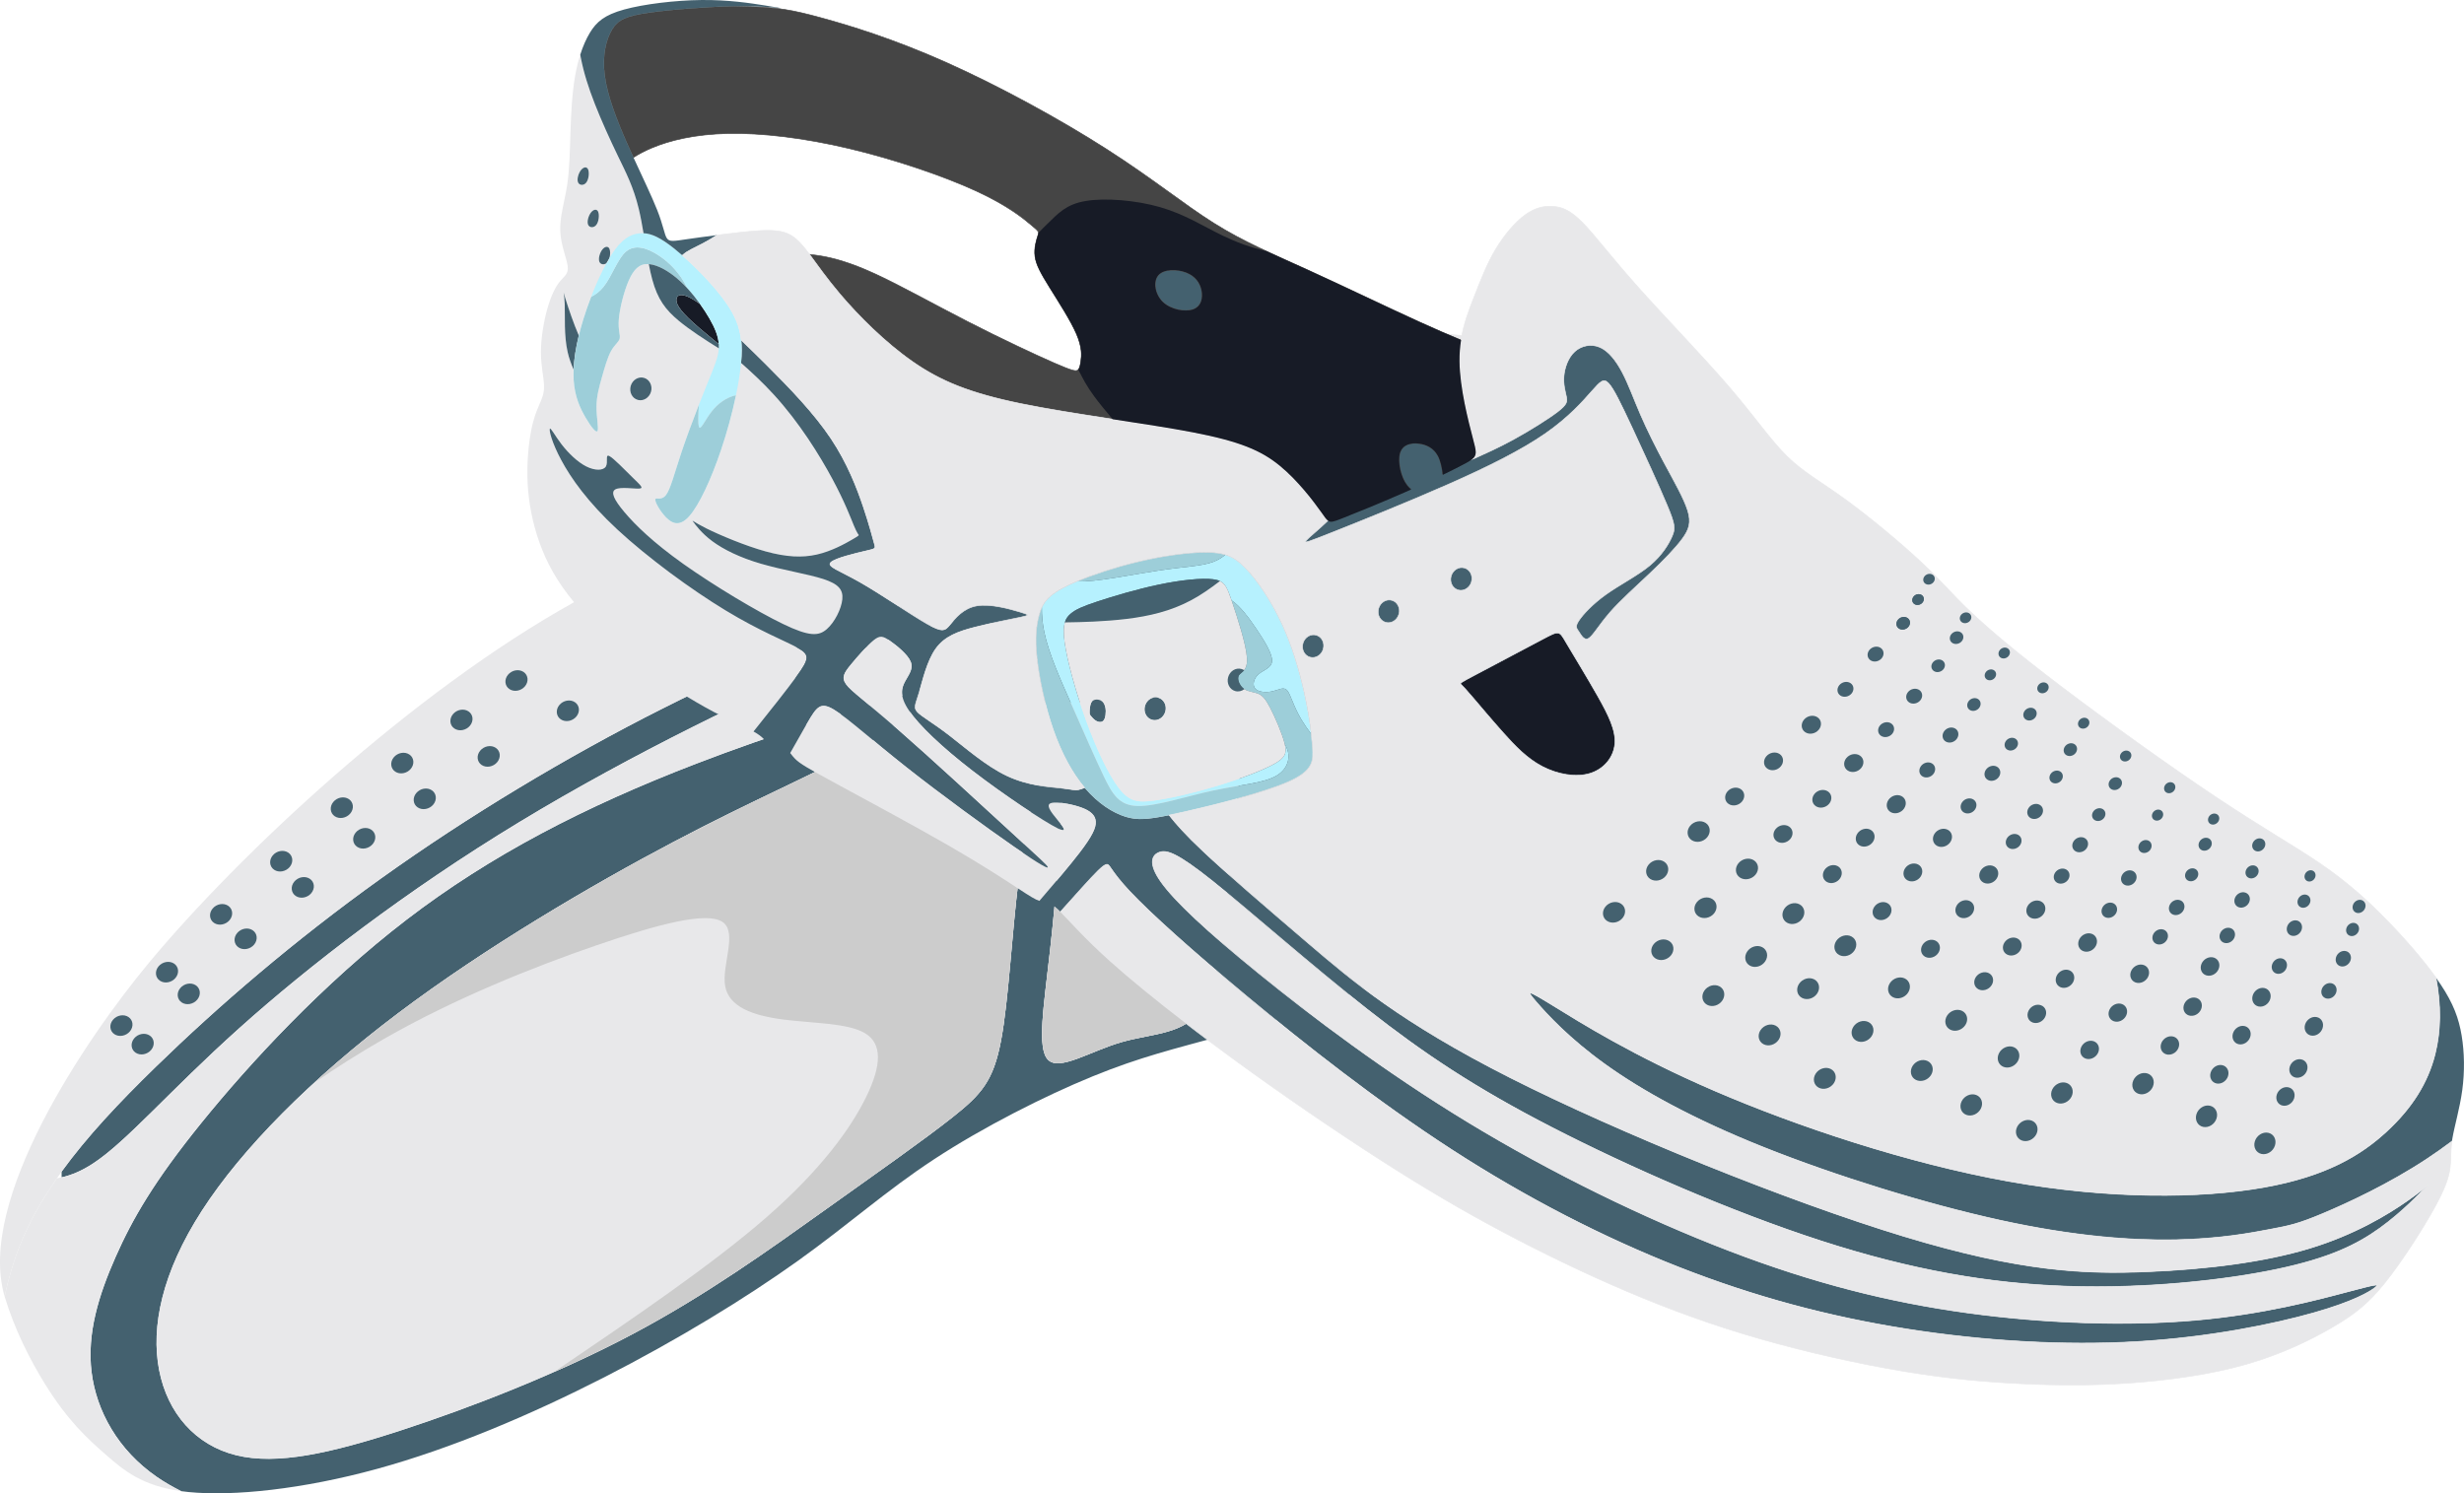 <?xml version="1.0" encoding="UTF-8"?>
<!DOCTYPE svg PUBLIC "-//W3C//DTD SVG 1.1//EN" "http://www.w3.org/Graphics/SVG/1.1/DTD/svg11.dtd">
<!-- Creator: CorelDRAW -->
<svg xmlns="http://www.w3.org/2000/svg" xml:space="preserve" width="299.767mm" height="181.691mm" version="1.1" style="shape-rendering:geometricPrecision; text-rendering:geometricPrecision; image-rendering:optimizeQuality; fill-rule:evenodd; clip-rule:evenodd"
viewBox="0 0 1712.93 1038.22"
 xmlns:xlink="http://www.w3.org/1999/xlink"
 xmlns:xodm="http://www.corel.com/coreldraw/odm/2003">
 <defs>
  <style type="text/css">
   <![CDATA[
    .str1 {stroke:#44616F;stroke-width:0.44;stroke-miterlimit:22.926}
    .str0 {stroke:#454545;stroke-width:0.44;stroke-miterlimit:22.926}
    .str2 {stroke:#E8E8EA;stroke-width:0.44;stroke-miterlimit:22.926}
    .fil2 {fill:#171B26}
    .fil0 {fill:#44616F}
    .fil3 {fill:#454545}
    .fil5 {fill:#9DCED9}
    .fil4 {fill:#B6F1FE}
    .fil6 {fill:#CCCCCC}
    .fil1 {fill:#E8E8EA}
   ]]>
  </style>
 </defs>
 <g id="Слой_x0020_1">
  <g id="_2364149369584">
   <g>
    <path class="fil0" d="M1151.93 323.08c-34.26,7.29 -75.46,24.54 -111.11,40.06 -51.69,22.51 -91.71,41.41 -140.07,55.31 -48.36,13.9 -105.05,22.79 -177.87,40.02 -19.66,4.65 -40.49,9.91 -61.95,15.7 -0.64,1.24 -0.85,2.4 -0.49,3.49 2.5,7.5 32.19,10.84 63.71,11.11 31.52,0.28 64.87,-2.5 89.88,-4.45 25.01,-1.95 41.69,-3.06 46.69,16.4 5,19.45 -1.67,59.47 -5.93,99.59 -4.26,40.11 -6.11,80.32 -18.34,99.77 -12.23,19.45 -34.83,18.16 -56.7,24.46 -21.86,6.3 -42.98,20.2 -51.04,12.41 -8.06,-7.78 -3.06,-37.24 1.39,-77.26 4.45,-40.02 8.34,-90.6 7.78,-115.89 -0.56,-25.29 -5.56,-25.29 -11.67,-11.39 -6.11,13.9 -13.34,41.69 -18.06,78.93 -4.73,37.24 -6.95,83.93 -12.23,112 -5.28,28.07 -13.62,37.52 -33.63,53.36 -20.01,15.84 -51.69,38.07 -89.49,65.03 -37.8,26.96 -81.71,58.64 -133.68,86.15 -51.97,27.51 -112,50.86 -160.63,66.7 -48.64,15.84 -85.88,24.18 -114.22,17.23 -28.35,-6.95 -47.8,-29.18 -53.64,-59.19 -5.84,-30.01 1.95,-67.81 29.74,-110.89 27.79,-43.08 75.59,-91.43 136.46,-137.29 60.86,-45.86 134.79,-89.21 191.21,-118.95 56.42,-29.74 95.32,-45.86 123.97,-61.98 28.64,-16.12 47.02,-32.25 56.19,-44.48 0.44,-0.58 0.85,-1.16 1.25,-1.72 -54.74,15.08 -112.87,33.42 -165.57,53.71 -77.26,29.74 -142.85,63.64 -201.21,108.39 -58.36,44.74 -109.5,100.33 -142.57,141.18 -33.07,40.85 -48.08,66.98 -59.75,93.38 -11.67,26.4 -20.01,53.08 -16.67,80.04 3.33,26.96 18.34,54.19 45.3,72.81 5.24,3.62 10.93,6.91 16.98,9.94 1.69,0.23 3.44,0.44 5.26,0.62 30.85,3.06 79.21,-1.94 130.9,-16.12 51.69,-14.17 106.72,-37.52 157.85,-63.64 51.14,-26.12 98.38,-55.03 134.51,-80.87 36.13,-25.85 61.14,-48.64 95.05,-70.87 33.91,-22.23 76.7,-43.91 110.05,-57.53 33.35,-13.62 57.25,-19.18 87.26,-27.51 30.01,-8.34 66.14,-19.45 102.55,-33.91 36.41,-14.45 73.09,-32.24 128.12,-49.19 55.03,-16.95 128.4,-33.07 160.36,-72.26 31.96,-39.19 22.51,-101.44 12.51,-151.46 -10,-50.02 -20.57,-87.82 -57.53,-93.66 -11.47,-1.81 -25.49,-0.54 -40.91,2.74z"/>
    <path class="fil1" d="M724.16 488.76c-31.52,-0.28 -61.21,-3.61 -63.71,-11.11 -0.36,-1.08 -0.16,-2.25 0.49,-3.49 -3.81,1.03 -7.64,2.07 -11.49,3.13 -0.4,0.57 -0.81,1.14 -1.25,1.72 -9.17,12.23 -27.55,28.35 -56.19,44.48 -28.64,16.12 -67.55,32.24 -123.97,61.98 -56.42,29.74 -130.34,73.09 -191.21,118.95 -60.86,45.86 -108.66,94.21 -136.46,137.29 -27.79,43.08 -35.57,80.87 -29.74,110.89 5.84,30.01 25.29,52.25 53.64,59.19 28.35,6.95 65.59,-1.39 114.22,-17.23 48.63,-15.84 108.66,-39.19 160.63,-66.7 51.97,-27.51 95.88,-59.2 133.68,-86.15 37.8,-26.96 69.48,-49.19 89.49,-65.03 20.01,-15.84 28.35,-25.29 33.63,-53.36 5.28,-28.07 7.5,-74.76 12.23,-112 4.72,-37.24 11.95,-65.03 18.06,-78.93 6.11,-13.9 11.12,-13.9 11.67,11.39 0.56,25.29 -3.34,75.87 -7.78,115.89 -4.45,40.02 -9.45,69.48 -1.39,77.26 8.06,7.78 29.18,-6.11 51.04,-12.41 21.86,-6.3 44.47,-5 56.7,-24.46 12.23,-19.45 14.08,-59.66 18.34,-99.77 4.26,-40.11 10.93,-80.13 5.93,-99.59 -5,-19.45 -21.68,-18.34 -46.69,-16.4 -25.01,1.95 -58.36,4.72 -89.88,4.45z"/>
    <path class="fil0" d="M816.26 355.08c-58.92,19.45 -108.94,35.57 -166.47,56.69 -57.53,21.12 -122.56,47.25 -189.26,80.87 -66.7,33.63 -135.07,74.76 -195.65,118.11 -60.59,43.36 -113.39,88.93 -156.77,131.16 -25.51,24.84 -47.77,48.51 -65.28,72.68l0 3.99c6.74,-1.51 13.91,-4.46 21.74,-9.57 23.56,-15.4 53.02,-50.42 101.66,-94.05 48.64,-43.63 116.45,-95.88 194.82,-143.4 78.37,-47.52 167.3,-90.32 223.72,-113.94 56.42,-23.62 80.32,-28.07 95.32,-26.68 15.01,1.39 21.12,8.61 11.83,18.07 -7.95,8.09 -27.18,17.81 -30.99,25.14 21.46,-5.79 42.29,-11.04 61.95,-15.7 72.81,-17.23 129.51,-26.12 177.87,-40.02 48.36,-13.9 88.38,-32.79 140.07,-55.31 35.65,-15.52 76.85,-32.77 111.11,-40.06 -15.1,-10.96 -40.14,-14.93 -67.11,-12.52 -31.76,2.83 -66.23,14.51 -102.91,23.4 -36.69,8.89 -75.59,15.01 -88.65,16.67 -13.06,1.67 -0.28,-1.11 31.68,-14.45 31.96,-13.34 83.1,-37.24 100.6,-46.69 17.51,-9.45 1.39,-4.45 -40.57,9.45 -41.97,13.9 -109.78,36.69 -168.7,56.14z"/>
    <path class="fil1" d="M399.07 418.7c-112.57,62.52 -232.88,175.31 -295.4,250.52 -44.13,53.09 -120.28,165.61 -100.44,232.18 2.51,-11.84 5.85,-23.45 10.3,-34.73 6.45,-16.34 15.25,-32.01 26.01,-47.44 1.08,-1.54 2.17,-3.08 3.29,-4.62 17.51,-24.17 39.77,-47.85 65.28,-72.68 43.38,-42.23 96.19,-87.81 156.77,-131.16 60.58,-43.35 128.95,-84.48 195.65,-118.11 66.7,-33.63 131.73,-59.75 189.26,-80.87 57.53,-21.12 107.55,-37.24 166.47,-56.69 58.92,-19.45 126.73,-42.24 168.7,-56.14 41.96,-13.9 58.08,-18.9 40.57,-9.45 -17.51,9.45 -68.64,33.35 -100.6,46.69 -31.96,13.34 -44.75,16.12 -31.68,14.45 13.06,-1.67 51.97,-7.78 88.65,-16.67 36.68,-8.89 71.15,-20.57 102.91,-23.4 18.6,-1.66 36.28,-0.29 50.42,4.32 -11.49,-24.35 -35.93,-49.54 -63.32,-64.38 -31.64,-17.15 -67.22,-20.48 -108.07,-19.93 -40.85,0.56 -86.99,5 -115.33,14.45 -28.35,9.45 -38.91,23.9 -58.64,36.13 -19.73,12.23 -48.64,22.23 -90.6,41.13 -41.97,18.9 -96.99,46.69 -130.9,61.14 -121.9,51.96 -54.17,-28.67 -169.29,35.27z"/>
    <path class="fil1" d="M361.04 571.57c-78.37,47.52 -146.18,99.77 -194.82,143.4 -48.64,43.63 -78.09,78.65 -101.66,94.05 -7.82,5.11 -15,8.06 -21.74,9.57 -1.11,0.25 -2.2,0.46 -3.29,0.63 -10.76,15.43 -19.56,31.1 -26.01,47.44 -4.46,11.29 -7.8,22.89 -10.3,34.73 6.78,22.76 17.86,44.4 27.92,60.64 15.84,25.57 29.18,37.8 42.52,49.47 12.56,10.99 25.11,21.48 52.27,25.23 -6.05,-3.03 -11.74,-6.32 -16.98,-9.94 -26.96,-18.62 -41.97,-45.86 -45.3,-72.81 -3.34,-26.96 5,-53.64 16.67,-80.04 11.67,-26.4 26.68,-52.53 59.75,-93.38 33.07,-40.85 84.21,-96.44 142.57,-141.18 58.36,-44.74 123.95,-78.65 201.21,-108.39 52.7,-20.28 110.83,-38.63 165.57,-53.71 3.85,-1.06 7.68,-2.1 11.49,-3.13 3.81,-7.34 23.04,-17.06 30.99,-25.14 9.29,-9.45 3.17,-16.68 -11.83,-18.07 -15.01,-1.39 -38.91,3.06 -95.32,26.68 -56.42,23.62 -145.35,66.42 -223.72,113.94z"/>
    <path class="fil1" d="M499.7 242.29c0,-0.03 0,-0.07 0.01,-0.1 -0,0.03 -0,0.07 -0.01,0.1zm-107.88 -38.89c-0.03,-0.11 -0.06,-0.22 -0.09,-0.33 -0.59,-2.23 -0.31,-1.97 0.09,0.33zm19.13 2.93c3.09,-1.58 5.97,-3.72 8.49,-6.82 5.88,-7.23 9.8,-19.72 15.86,-24.75 6.06,-5.02 14.26,-2.58 22.14,2.48 7.88,5.05 15.43,12.71 20.27,22.92l0.15 0.33c3.16,3.43 6.15,7.17 8.83,10.9 2.45,3.41 4.64,6.8 6.45,9.93 4,6.9 6.17,12.49 6.54,17.91 0.07,0.99 0.07,1.97 0.02,2.95 -10.42,-6.51 -20.35,-12.97 -27.8,-19.15 -9.3,-7.71 -14.75,-15 -18.48,-28.76 -0.88,-3.25 -1.67,-6.87 -2.4,-10.69 -0.1,-0.01 -0.21,-0.01 -0.31,-0.02 -6.21,-0.32 -10.2,3.63 -13.64,11.49 -3.44,7.86 -6.33,19.64 -6.9,27.1 -0.57,7.46 1.19,10.61 0.6,13.09 -0.59,2.48 -3.54,4.3 -5.99,8.69 -2.46,4.39 -4.42,11.34 -6.33,18.09 -1.91,6.75 -3.76,13.29 -3.83,20.56 -0.07,7.27 1.64,15.27 0.71,16.99 -0.93,1.73 -4.5,-2.82 -8.23,-9.18 -3.72,-6.36 -7.6,-14.52 -8.33,-25.99 -0.15,-2.38 -0.17,-4.91 -0.05,-7.56 -1.73,-3.85 -3.15,-7.84 -4.11,-12.06 -2.66,-11.69 -1.73,-25.12 -2.04,-33.58 -0.13,-3.52 -0.47,-6.18 -0.76,-7.81 1.12,4.1 4.6,14.87 7.86,23.3 0.91,2.35 1.8,4.52 2.68,6.56 0.9,-3.71 1.96,-7.53 3.17,-11.44 1.58,-5.1 3.42,-10.35 5.41,-15.49zm12.79 -27.06c-0.29,1.1 -0.73,2.11 -1.3,2.86 -0.25,0.32 -0.52,0.59 -0.8,0.81 -1.75,1.36 -4.11,0.96 -4.92,-0.89 -0.94,-2.14 0.22,-6.23 1.96,-8.5 1.75,-2.27 4.08,-2.71 5.02,-0.57 0.63,1.44 0.63,4.04 0.04,6.28zm91.43 73.08l0.04 -0.48c0.51,-5.75 0.57,-10.8 0.06,-15.47 -0.99,-9.17 -4.13,-16.91 -10.26,-25.74 -7.72,-11.12 -20.17,-23.96 -30.64,-33.1 -2.09,-1.82 -4.09,-3.5 -5.97,-4.98 -9.51,-7.53 -15.61,-10.18 -21.04,-10.43 -1.01,-5.96 -2.07,-11.79 -3.33,-17.02 -3.66,-15.17 -8.97,-25.29 -14.54,-36.81 -5.58,-11.52 -11.42,-24.44 -15.94,-35.97 -4.52,-11.53 -7.73,-21.67 -9.8,-32.31l-0.38 -2.01c-1.43,4.5 -2.63,9.43 -3.55,14.73 -2.13,12.21 -2.83,26.37 -3.26,39.61 -0.43,13.24 -0.61,25.56 -2.38,36.88 -1.77,11.32 -5.13,21.63 -4.71,31.47 0.42,9.84 4.62,19.2 5.2,24.56 0.58,5.36 -2.45,6.71 -5.51,10.48 -3.06,3.77 -6.14,9.97 -8.65,18.87 -2.52,8.9 -4.47,20.49 -4.47,30.21 0.01,9.72 1.99,17.57 2.15,23.25 0.16,5.68 -1.5,9.19 -3.38,13.51 -1.89,4.33 -4.01,9.47 -5.71,18.6 -1.7,9.13 -2.98,22.24 -2.29,35.8 0.69,13.56 3.35,27.57 8.22,41.21 4.87,13.64 11.93,26.9 24.04,41.49 12.11,14.58 29.26,30.48 46.87,43.97 17.61,13.49 35.68,24.57 49.89,32.12 12.46,6.63 21.94,10.54 27.95,13.84 12.37,-15.43 23.53,-29.52 30.06,-38.5 8.86,-12.18 9.2,-14.96 0.61,-19.71 -8.6,-4.75 -26.13,-11.48 -50.08,-25.99 -23.95,-14.51 -54.31,-36.8 -75.22,-56.19 -20.91,-19.39 -32.36,-35.89 -39.02,-48.27 -6.66,-12.38 -8.52,-20.64 -7.97,-21.8 0.55,-1.17 3.51,4.75 8.2,10.83 4.69,6.08 11.1,12.31 17.19,15.36 6.09,3.05 11.88,2.92 13.59,-0.02 1.71,-2.94 -0.63,-8.68 2.29,-7.3 2.92,1.38 11.12,9.88 16.47,15.16 5.36,5.27 7.87,7.31 4.38,7.54 -3.49,0.23 -12.98,-1.35 -16.49,0.52 -3.51,1.88 -1.05,7.21 6.32,15.93 7.36,8.71 19.63,20.8 40.77,35.84 21.15,15.04 51.17,33.04 69.44,41.86 18.27,8.82 24.78,8.45 30.34,3.62 5.56,-4.83 10.18,-14.13 10.85,-20.78 0.67,-6.66 -2.61,-10.68 -13.23,-14.13 -10.62,-3.45 -28.58,-6.32 -43.28,-10.59 -14.7,-4.27 -26.13,-9.94 -33.89,-15.69 -7.76,-5.75 -11.85,-11.58 -13.29,-13.54 -1.44,-1.95 -0.21,-0.02 9.18,4.64 9.39,4.67 26.96,12.07 41.3,16.02 14.35,3.95 25.47,4.45 35.62,2.13 10.15,-2.32 19.34,-7.45 24.09,-10.19 4.75,-2.74 5.07,-3.09 4.85,-3.49 -0.22,-0.39 -0.98,-0.83 -3.29,-6.34 -2.31,-5.51 -6.16,-16.1 -15.06,-32.65 -8.9,-16.55 -22.86,-39.05 -40.57,-58.42 -7.26,-7.95 -15.16,-15.36 -22.81,-22.09zm-41.39 62.01c3.42,-10.2 7.93,-22.27 12.08,-32.93 -0.44,7.26 -0.58,12.94 -0.05,15.02 0.94,3.69 4.02,-4.05 8.81,-10.21 4.4,-5.65 10.24,-9.96 17.03,-11.45 -2.56,12.31 -6.18,25.56 -10.33,37.87 -6.93,20.57 -15.32,38.52 -22.13,46.2 -6.81,7.68 -12.05,5.1 -16.32,0.68 -4.27,-4.41 -7.59,-10.65 -7.33,-12.35 0.26,-1.69 4.09,1.16 7.34,-2.89 3.25,-4.05 5.91,-15.01 10.9,-29.94zm-35.33 -46.01c1.2,-4.24 5.33,-6.78 9.23,-5.67 3.9,1.1 6.08,5.43 4.89,9.67 -1.2,4.24 -5.33,6.78 -9.23,5.67 -3.9,-1.1 -6.08,-5.43 -4.89,-9.67zm-22.62 -121.15c0.94,2.14 0.48,6.87 -1.26,9.14 -1.75,2.27 -4.78,2.07 -5.72,-0.07 -0.94,-2.14 0.22,-6.23 1.96,-8.5 1.75,-2.27 4.08,-2.71 5.02,-0.57zm-6.99 -29.43c0.94,2.14 0.48,6.87 -1.26,9.14 -1.75,2.27 -4.78,2.07 -5.72,-0.07 -0.94,-2.14 0.22,-6.23 1.96,-8.5 1.75,-2.27 4.08,-2.71 5.02,-0.57z"/>
    <path class="fil2" d="M1072.5 444.41l-46.51 24.61c-11.56,6.12 -11.3,5.97 -10.07,7.09 1.23,1.12 3.42,3.51 8.4,9.34 4.98,5.83 12.74,15.09 20.79,24.11 8.05,9.02 16.39,17.78 26.98,23.32 10.58,5.54 23.41,7.84 33.19,4.87 9.79,-2.97 16.54,-11.22 17.32,-20.61 0.78,-9.39 -4.41,-19.92 -11.92,-33.2 -7.51,-13.28 -17.33,-29.31 -22.11,-37.4 -4.78,-8.09 -4.52,-8.24 -16.08,-2.12z"/>
    <path class="fil0" d="M808.47 210.08c5.66,5.36 15.56,7.06 21.12,4.98 5.56,-2.07 6.77,-7.91 5.72,-13.18 -1.05,-5.27 -4.36,-9.96 -10.63,-12.4 -6.27,-2.44 -15.5,-2.62 -19.4,1.8 -3.9,4.42 -2.48,13.44 3.19,18.79z"/>
    <path class="fil0" d="M986.31 308.35c-5.45,-0.66 -11.31,0.55 -13.08,6.55 -1.77,6 0.55,16.78 4.99,22.56 0.86,1.11 1.79,2.04 2.79,2.82 7.84,-3.51 15.46,-7.04 22.07,-10.22 -0.64,-5.03 -1.6,-9.64 -3.41,-13.08 -2.87,-5.45 -7.9,-7.98 -13.35,-8.64z"/>
    <path class="fil3 str0" d="M973.23 314.9c1.77,-6 7.64,-7.21 13.08,-6.55 5.45,0.66 10.48,3.19 13.35,8.64 1.81,3.44 2.77,8.05 3.41,13.08 6.58,-3.16 12.15,-5.97 15.93,-8.05 1.67,-0.91 2.99,-1.69 4.01,-2.43 4.1,-2.99 3.35,-5.53 0.84,-15.08 -3.14,-11.93 -9.03,-34.81 -9.24,-53.2 -0.06,-5.3 0.35,-10.23 1.09,-14.86 -8.32,-3.44 -17.72,-7.48 -29.48,-12.84 -21.82,-9.93 -51.75,-24.37 -76.7,-35.74 -24.95,-11.37 -44.91,-19.67 -65.73,-32.74 -20.82,-13.07 -42.5,-30.92 -74.66,-51.51 -32.17,-20.59 -74.82,-43.93 -111.5,-60.28 -36.68,-16.35 -67.39,-25.7 -87.46,-31.14 -20.07,-5.44 -29.51,-6.97 -48.95,-7.6 -3.44,-0.11 -7.2,-0.19 -11.22,-0.25 -18.04,0.34 -43.44,2.25 -58.98,4.48 -15.78,2.27 -21.37,4.89 -25.53,11.77 -4.16,6.89 -6.88,18.05 -5.06,31.92 1.81,13.88 8.16,30.47 15.63,47.39 1.41,3.18 2.85,6.37 4.3,9.54 3.68,-2.31 7.86,-4.55 12.89,-6.66 12.28,-5.14 29.64,-9.5 52.97,-9.97 23.33,-0.47 52.62,2.97 84.29,10.49 31.67,7.53 65.71,19.15 88.08,29.46 22.38,10.31 33.08,19.3 38.44,23.8 5.35,4.5 5.35,4.5 4.44,7.33 -0.91,2.83 -2.74,8.5 -1.96,14.35 0.77,5.85 4.15,11.89 10.14,21.54 5.99,9.65 14.61,22.91 18.68,32.35 4.07,9.43 3.58,15.04 3.08,18.77 -0.5,3.72 -1.02,5.56 -2.26,6.43 -1.24,0.86 -3.19,0.75 -16.17,-4.91 -12.98,-5.66 -36.97,-16.87 -60.51,-28.95 -23.53,-12.07 -46.6,-25.01 -64.09,-33.05 -17.49,-8.04 -29.41,-11.2 -38.93,-12.68 -2.32,-0.36 -4.5,-0.62 -6.57,-0.81 5.19,6.96 11.65,16.35 21.19,27.59 12.84,15.12 31.25,33.59 50.54,47 19.29,13.41 39.45,21.77 75.05,29.08 35.59,7.31 86.61,13.58 119.51,19.91 32.89,6.33 47.65,12.71 60.48,23.19 12.83,10.48 23.72,25.05 29.01,32.51 2.1,2.96 3.31,4.8 4.56,5.73 1.89,1.42 3.86,0.74 9.1,-1.31 8.69,-3.39 26.4,-10.53 43.81,-18.19 1.64,-0.72 3.27,-1.45 4.9,-2.17 -1,-0.78 -1.93,-1.71 -2.79,-2.82 -4.44,-5.78 -6.76,-16.57 -4.99,-22.56zm-143.64 -99.84c-5.56,2.07 -15.46,0.37 -21.12,-4.98 -5.66,-5.36 -7.09,-14.38 -3.19,-18.79 3.9,-4.42 13.13,-4.24 19.4,-1.8 6.27,2.44 9.58,7.13 10.63,12.4 1.05,5.27 -0.16,11.11 -5.72,13.18z"/>
    <path class="fil0" d="M407.58 126.91c1.75,-2.27 2.2,-7 1.26,-9.14 -0.94,-2.14 -3.27,-1.7 -5.02,0.57 -1.75,2.27 -2.9,6.36 -1.96,8.5 0.94,2.14 3.98,2.34 5.72,0.07z"/>
    <path class="fil0" d="M415.83 147.2c-0.94,-2.14 -3.27,-1.7 -5.02,0.57 -1.75,2.27 -2.9,6.36 -1.96,8.5 0.94,2.14 3.98,2.34 5.72,0.07 1.75,-2.27 2.2,-7 1.26,-9.14z"/>
    <path class="fil0" d="M423.69 173c-0.94,-2.14 -3.27,-1.7 -5.02,0.57 -1.75,2.27 -2.9,6.36 -1.96,8.5 0.81,1.84 3.16,2.25 4.92,0.89 0.71,-1.29 1.41,-2.51 2.1,-3.67 0.59,-2.24 0.59,-4.84 -0.04,-6.28z"/>
    <path class="fil0 str1" d="M1082.9 286.32c-6.63,5.08 -19.78,13.29 -30.78,19.3 -11,6.01 -19.85,9.84 -25.01,12.2 -1.7,0.78 -3.01,1.41 -4.1,1.77 -1.02,0.74 -2.34,1.52 -4.01,2.43 -3.78,2.07 -9.35,4.88 -15.93,8.05 -6.6,3.18 -14.22,6.71 -22.07,10.22l-0.02 0.01c-1.62,0.72 -3.25,1.45 -4.88,2.16 -17.41,7.66 -35.12,14.8 -43.81,18.19 -5.25,2.05 -7.21,2.73 -9.1,1.31 -6.79,6.59 -13.55,11.87 -15.25,13.91 -1.77,2.12 1.94,0.74 20.11,-6.49 18.17,-7.23 50.81,-20.3 78.71,-32.62 27.9,-12.32 51.05,-23.88 67.55,-35.33 16.5,-11.46 26.34,-22.81 32.35,-29.61 6.01,-6.8 8.2,-9.06 11.67,-5.31 3.47,3.74 8.22,13.48 16.13,30.41 7.91,16.93 18.98,41.05 24.57,54.45 5.59,13.4 5.72,16.09 3.44,21.41 -2.28,5.32 -6.96,13.27 -15.48,20.36 -8.52,7.09 -20.89,13.31 -30.43,20.1 -9.54,6.8 -16.27,14.17 -19.01,18.37 -2.73,4.2 -1.48,5.22 0.15,7.66 1.63,2.45 3.62,6.33 6.67,4.54 3.05,-1.79 7.15,-9.24 14.66,-17.83 7.51,-8.59 18.44,-18.31 27.95,-27.32 9.51,-9.02 17.61,-17.33 22.45,-23.91 4.85,-6.58 6.44,-11.43 3.83,-19.79 -2.6,-8.36 -9.41,-20.22 -15.77,-32.08 -6.37,-11.85 -12.29,-23.69 -17.03,-34.64 -4.74,-10.95 -8.3,-21.02 -12.68,-29.33 -4.39,-8.31 -9.6,-14.87 -15.6,-17.45 -6.01,-2.58 -12.8,-1.19 -17.42,3.02 -4.62,4.22 -7.05,11.26 -7.52,17.2 -0.47,5.94 1.03,10.78 1.73,14.18 0.69,3.4 0.58,5.36 -6.05,10.44z"/>
    <path class="fil0" d="M1396.34 821.37c-70.22,-12.59 -147.3,-38.38 -204.21,-62.88 -56.91,-24.5 -93.63,-47.71 -112.26,-59.17 -18.63,-11.46 -19.15,-11.16 -11.83,-2.69 7.32,8.48 22.48,25.14 47.81,43.36 25.33,18.21 60.82,37.98 110.24,57.71 49.42,19.73 112.77,39.43 164.35,50.72 51.59,11.29 91.42,14.17 122.07,13.57 30.65,-0.6 52.13,-4.68 65.67,-7.26 13.54,-2.57 19.14,-3.64 36.44,-10.89 17.3,-7.25 46.28,-20.7 72.52,-38.03 5.98,-3.95 11.82,-8.1 17.4,-12.28 0.09,-0.62 0.19,-1.26 0.3,-1.91 1.48,-8.75 5.16,-20.96 6.89,-33.72 1.73,-12.76 1.53,-26.08 -0.43,-37.9 -1.96,-11.82 -5.66,-22.15 -14.66,-35.63 -1.01,-1.51 -2.08,-3.05 -3.21,-4.63 3.63,18.95 3.5,36.84 -0.56,53.05 -5.06,20.22 -16.23,37.82 -33.85,54.04 -17.62,16.22 -41.7,31.05 -85.42,38.78 -43.72,7.73 -107.07,8.35 -177.29,-4.24z"/>
    <path class="fil0" d="M1323.85 859.72c-81.07,-24.6 -198.38,-72.17 -274.12,-110.5 -75.74,-38.34 -109.91,-67.45 -140.24,-93.37 -30.33,-25.92 -56.8,-48.66 -72.94,-63.83 -12.57,-11.81 -18.86,-19.04 -23.77,-25.25 -15.32,3.15 -22.45,3.52 -30.25,1.12 -9.15,-2.81 -19.2,-9.41 -28.02,-19.64 -0.17,-0.19 -0.33,-0.39 -0.5,-0.59 -1.64,0.67 -3.13,1.18 -4.37,1.42 -2.8,0.53 -4.32,-0.34 -12.37,-1.18 -8.05,-0.84 -22.62,-1.65 -37.23,-8.55 -14.62,-6.9 -29.27,-19.88 -40.43,-28.45 -11.16,-8.57 -18.82,-12.73 -21.79,-15.89 -2.97,-3.16 -1.25,-5.33 1.14,-13.37 2.39,-8.05 5.45,-21.98 11.65,-30.61 6.2,-8.63 15.53,-11.95 26.97,-14.9 11.44,-2.95 24.98,-5.52 31.68,-6.94 6.7,-1.42 6.55,-1.68 -0.27,-3.72 -6.82,-2.04 -20.32,-5.86 -29.83,-4.25 -9.51,1.61 -15.04,8.67 -18.58,12.97 -3.54,4.3 -5.08,5.85 -16.21,-0.5 -11.12,-6.35 -31.83,-20.61 -46.48,-28.95 -14.65,-8.34 -23.24,-10.77 -20.31,-13.7 2.93,-2.93 17.37,-6.35 24.46,-7.99 7.09,-1.64 6.83,-1.49 5.66,-5.58 -1.16,-4.08 -3.23,-12.4 -7.55,-25.22 -4.32,-12.82 -10.91,-30.15 -22.47,-47.45 -11.56,-17.3 -28.1,-34.57 -45.56,-51.95 -5.6,-5.58 -11.3,-11.16 -16.83,-16.43 0.5,4.68 0.45,9.72 -0.06,15.47 -0.01,0.16 -0.03,0.32 -0.04,0.48 7.65,6.73 15.55,14.14 22.81,22.09 17.71,19.37 31.66,41.88 40.57,58.42 8.9,16.55 12.75,27.14 15.06,32.65 2.31,5.51 3.07,5.95 3.29,6.34 0.22,0.39 -0.1,0.74 -4.85,3.49 -4.75,2.74 -13.94,7.87 -24.09,10.19 -10.15,2.32 -21.28,1.82 -35.62,-2.13 -14.34,-3.95 -31.91,-11.35 -41.3,-16.02 -9.39,-4.67 -10.61,-6.59 -9.18,-4.64 1.43,1.95 5.53,7.79 13.29,13.54 7.76,5.75 19.19,11.42 33.89,15.69 14.7,4.27 32.66,7.15 43.28,10.59 10.62,3.45 13.9,7.47 13.23,14.13 -0.67,6.66 -5.29,15.95 -10.85,20.78 -5.57,4.83 -12.08,5.2 -30.34,-3.62 -18.27,-8.82 -48.3,-26.81 -69.44,-41.86 -21.15,-15.04 -33.41,-27.13 -40.77,-35.84 -7.36,-8.71 -9.83,-14.05 -6.32,-15.93 3.51,-1.88 13.01,-0.29 16.49,-0.52 3.49,-0.23 0.97,-2.27 -4.38,-7.54 -5.36,-5.27 -13.55,-13.78 -16.47,-15.16 -2.92,-1.38 -0.57,4.37 -2.29,7.3 -1.72,2.94 -7.5,3.07 -13.59,0.02 -6.1,-3.05 -12.5,-9.28 -17.19,-15.36 -4.69,-6.08 -7.65,-12 -8.2,-10.83 -0.55,1.17 1.31,9.43 7.97,21.8 6.66,12.38 18.11,28.87 39.02,48.27 20.91,19.39 51.27,41.68 75.22,56.19 23.95,14.51 41.48,21.24 50.08,25.99 8.6,4.75 8.25,7.53 -0.61,19.71 -6.53,8.98 -17.69,23.07 -30.06,38.5 0.84,0.46 1.62,0.91 2.32,1.36 5.72,3.61 6.81,6.79 9.3,7.71 2.5,0.93 6.41,-0.39 9.23,0.96 1.76,0.84 3.1,2.73 4.72,4.89 4.58,-8.18 8.68,-15.42 11.84,-20.86 6.67,-11.48 9.2,-14.96 18.72,-9.17 9.52,5.79 26.02,20.84 50.21,39.95 24.19,19.11 56.07,42.27 74.63,55.14 18.56,12.87 23.79,15.46 23.67,14.32 -0.12,-1.14 -5.59,-6 -26.1,-24.84 -20.51,-18.84 -56.07,-51.66 -78.57,-71.28 -22.5,-19.62 -31.95,-26.05 -35.53,-30.93 -3.59,-4.88 -1.32,-8.22 3.24,-13.77 4.56,-5.56 11.4,-13.34 15.84,-16.94 4.44,-3.6 6.49,-3.02 11.28,0.32 4.8,3.35 12.34,9.46 14.46,14.48 2.11,5.02 -1.2,8.94 -3.75,13.63 -2.54,4.69 -4.31,10.16 2.62,20.4 6.93,10.25 22.56,25.27 44.32,42.04 21.76,16.76 49.66,35.26 59.16,39.94 9.5,4.68 0.6,-4.47 -3.56,-10.06 -4.16,-5.6 -3.58,-7.64 1.02,-7.89 4.6,-0.24 13.21,1.31 19.21,3.56 5.99,2.25 9.36,5.19 9.66,9.58 0.3,4.39 -2.46,10.24 -11.22,21.68 -6.7,8.74 -16.9,20.76 -27.93,33.54 0.35,0.11 0.69,0.2 1.02,0.27 2.92,0.61 5.37,-0.25 11.59,5.49 0.62,0.57 1.27,1.2 1.97,1.9 5.59,-6.26 10.68,-11.93 14.88,-16.57 9.8,-10.81 14.81,-16.02 17.24,-16.44 2.44,-0.41 2.3,3.97 16.31,18.86 14.01,14.9 42.16,40.32 81.51,72.99 39.35,32.68 89.9,72.61 141.98,106.35 52.08,33.74 105.7,61.29 158.29,81.91 52.59,20.63 104.15,34.34 157.97,42.84 53.81,8.5 109.88,11.77 160.31,8.82 50.43,-2.96 95.22,-12.15 123.07,-20.08 27.85,-7.93 38.76,-14.6 42.46,-17.53 3.7,-2.93 0.19,-2.12 -20.2,3.28 -20.4,5.4 -57.69,15.39 -104.8,19.51 -47.11,4.12 -104.05,2.36 -158.69,-5.16 -54.64,-7.51 -107,-20.79 -165.49,-43.2 -58.49,-22.41 -123.12,-53.96 -181.09,-89.14 -57.97,-35.18 -109.27,-74.01 -145.83,-103.68 -36.55,-29.68 -58.36,-50.2 -67.77,-63.36 -9.42,-13.16 -6.46,-18.95 -1.39,-20.83 5.06,-1.88 12.22,0.15 37.26,20.16 25.04,20.01 67.97,58.01 107.27,88.9 39.3,30.89 74.98,54.69 128.39,82.18 53.41,27.49 124.55,58.67 187.28,78.97 62.73,20.3 117.06,29.71 171.34,31.49 54.28,1.78 108.51,-4.08 145.27,-11.79 36.75,-7.71 56.03,-17.28 71.85,-28.7 15.83,-11.43 28.2,-24.71 32.38,-28.94 0.59,-0.6 1.02,-1.02 1.28,-1.27 -1.18,1.08 -5.94,5.24 -14.61,11.3 -13.49,9.43 -36.47,23.48 -67.89,33.03 -31.42,9.55 -71.29,14.61 -113.64,16.32 -42.34,1.71 -87.16,0.07 -168.23,-24.53z"/>
    <path class="fil4" d="M906.7 481.53c-3.35,-15.09 -8.39,-32.42 -15.74,-48.19 -7.35,-15.78 -17.02,-30 -25.14,-38.37 -4.69,-4.83 -8.86,-7.72 -13.93,-9.31 -2.36,2.01 -5.07,3.73 -8.37,4.98 -8.17,3.1 -19.93,3.3 -38.38,6.08 -18.45,2.78 -43.58,8.13 -55.99,7.49 -0.15,-0.01 -0.31,-0.02 -0.46,-0.03 -3.64,1.55 -6.93,3.09 -9.71,4.58 -8.57,4.59 -12.43,8.73 -14.69,13.51 -0.06,5.31 0.38,10.9 1.63,16.97 3.16,15.36 11.54,33.78 19.53,51.8 7.99,18.02 15.6,35.63 21.71,48.37 6.11,12.74 10.74,20.6 23.57,20.98 12.84,0.37 33.88,-6.74 52.72,-10.78 18.83,-4.04 35.45,-5 44.42,-10.59 8.2,-5.1 9.99,-14.07 5.37,-21.41 1.43,6.05 0.28,9.24 -7.43,13.55 -8.27,4.62 -24.08,10.53 -40.14,15.37 -16.06,4.84 -32.37,8.62 -43.51,10.11 -11.14,1.49 -17.09,0.69 -24.28,-8.64 -7.19,-9.33 -15.61,-27.17 -22.82,-46.99 -7.2,-19.82 -13.18,-41.62 -14.95,-54.49 -1.77,-12.87 0.67,-16.82 4.17,-19.8 3.5,-2.99 8.05,-5.01 18.65,-8.53 10.6,-3.51 27.26,-8.52 42.76,-11.75 15.5,-3.23 29.83,-4.7 37.71,-3.68 7.67,0.99 9.24,4.33 12.75,14.62 6.15,4.12 12.01,12.12 17.11,19.66 6.21,9.19 11.32,17.7 11.04,22.59 -0.28,4.89 -5.94,6.16 -9.33,9.1 -3.39,2.94 -4.51,7.55 -2.34,10.04 2.17,2.49 7.62,2.86 12,1.86 4.39,-1 7.71,-3.37 10.15,-0.69 2.44,2.68 4.01,10.41 9.85,20.24 1.92,3.23 4.3,6.69 6.99,10.3 -0.95,-8.27 -2.5,-18.02 -4.92,-28.93z"/>
    <path class="fil0" d="M905.8 447.26c-1.2,4.24 0.99,8.56 4.89,9.67 3.9,1.1 8.03,-1.44 9.23,-5.67 1.2,-4.24 -0.99,-8.56 -4.88,-9.67 -3.9,-1.1 -8.03,1.44 -9.23,5.67z"/>
    <path class="fil5" d="M805.13 396.72c18.45,-2.78 30.21,-2.98 38.38,-6.08 3.3,-1.25 6.01,-2.98 8.37,-4.98 -3.71,-1.16 -7.9,-1.63 -13.12,-1.66 -12.35,-0.07 -30.48,2.31 -49.47,6.98 -14.38,3.54 -29.26,8.39 -40.61,13.21l0.46 0.03c12.41,0.64 37.54,-4.71 55.99,-7.49z"/>
    <path class="fil5" d="M856.46 418.27c3.73,11 9.77,29.49 10.4,38.95 0.64,9.46 -4.12,9.88 -5.59,12.33 -1.47,2.46 0.35,6.95 3.25,9.2 2.9,2.26 6.87,2.27 9.95,3.48 3.08,1.2 5.28,3.59 8.64,10.07 3.36,6.47 7.88,17.03 9.78,23.98 0.13,0.46 0.24,0.91 0.34,1.34 4.62,7.34 2.83,16.3 -5.37,21.41 -8.96,5.58 -25.58,6.55 -44.42,10.59 -18.83,4.04 -39.88,11.15 -52.72,10.78 -12.84,-0.37 -17.46,-8.24 -23.57,-20.98 -6.11,-12.74 -13.72,-30.35 -21.71,-48.37 -7.99,-18.02 -16.37,-36.43 -19.53,-51.8 -1.25,-6.07 -1.68,-11.66 -1.63,-16.97 -0.76,1.62 -1.34,3.31 -1.85,5.11 -2.03,7.16 -3.03,16.15 -1.5,30.28 1.52,14.13 5.57,33.39 11.38,49.94 5.7,16.24 13.09,29.88 21.69,40.04l0.5 0.59c8.81,10.23 18.87,16.83 28.02,19.64 7.8,2.4 14.94,2.03 30.25,-1.12 2.64,-0.54 5.53,-1.17 8.7,-1.88 21.58,-4.83 56.51,-13.5 74.05,-21.23 17.54,-7.74 17.7,-14.54 16.95,-24.36 -0.21,-2.71 -0.49,-5.66 -0.85,-8.82 -2.69,-3.61 -5.07,-7.07 -6.99,-10.3 -5.83,-9.82 -7.4,-17.56 -9.85,-20.24 -2.44,-2.68 -5.77,-0.31 -10.15,0.69 -4.39,1 -9.84,0.63 -12,-1.86 -2.17,-2.49 -1.05,-7.1 2.34,-10.04 3.39,-2.94 9.05,-4.21 9.33,-9.1 0.28,-4.89 -4.82,-13.4 -11.04,-22.59 -5.1,-7.54 -10.96,-15.54 -17.11,-19.66 0.1,0.29 0.2,0.59 0.31,0.9z"/>
    <path class="fil0" d="M398.73 256.86c0.31,-7.06 1.55,-15.03 3.63,-23.6 -0.88,-2.04 -1.77,-4.21 -2.68,-6.56 -3.26,-8.43 -6.74,-19.2 -7.86,-23.3 0.28,1.63 0.63,4.29 0.76,7.81 0.31,8.46 -0.62,21.9 2.04,33.58 0.96,4.22 2.39,8.21 4.11,12.06z"/>
    <path class="fil0" d="M447.68 262.69c-3.9,-1.1 -8.03,1.44 -9.23,5.67 -1.2,4.24 0.99,8.56 4.89,9.67 3.9,1.1 8.03,-1.44 9.23,-5.67 1.2,-4.24 -0.99,-8.56 -4.89,-9.67z"/>
    <path class="fil5" d="M430.78 235.27c0.59,-2.48 -1.17,-5.63 -0.6,-13.09 0.57,-7.46 3.46,-19.23 6.9,-27.1 3.44,-7.86 7.43,-11.81 13.64,-11.49 6.2,0.32 14.62,4.91 22.5,12.22 1.58,1.47 3.14,3.05 4.66,4.7l-0.15 -0.33c-4.84,-10.21 -12.39,-17.87 -20.27,-22.92 -7.88,-5.05 -16.08,-7.5 -22.14,-2.48 -6.06,5.02 -9.98,17.51 -15.86,24.75 -2.52,3.1 -5.4,5.23 -8.49,6.82 -1.99,5.14 -3.83,10.39 -5.41,15.49 -1.21,3.91 -2.27,7.73 -3.17,11.44 -2.09,8.57 -3.33,16.54 -3.63,23.6 -0.11,2.65 -0.1,5.18 0.05,7.56 0.73,11.47 4.6,19.64 8.33,25.99 3.72,6.36 7.3,10.9 8.23,9.18 0.93,-1.72 -0.78,-9.72 -0.71,-16.99 0.07,-7.27 1.92,-13.81 3.83,-20.56 1.91,-6.75 3.88,-13.7 6.33,-18.09 2.46,-4.39 5.4,-6.2 5.99,-8.69z"/>
    <path class="fil2" d="M470.21 208.48c-0.09,3.68 3.51,8.9 16.05,19.63 3.78,3.23 8.37,6.97 13.42,11.14 -0.36,-5.42 -2.54,-11.02 -6.54,-17.91 -1.81,-3.13 -4,-6.52 -6.45,-9.93 -0.52,-0.38 -1.04,-0.74 -1.53,-1.09 -11.08,-7.67 -14.87,-5.52 -14.96,-1.84z"/>
    <path class="fil4" d="M493.15 221.33c4,6.9 6.17,12.49 6.54,17.91 0.07,1.02 0.07,2.03 0.01,3.05 -0.38,6.41 -3.31,12.87 -8.45,25.55 -1.63,4.02 -3.47,8.66 -5.4,13.6 -0.44,7.26 -0.58,12.94 -0.05,15.02 0.94,3.69 4.02,-4.05 8.81,-10.21 4.4,-5.65 10.24,-9.96 17.03,-11.45 1.68,-8.06 2.9,-15.72 3.52,-22.44l0.04 -0.48c0.51,-5.75 0.57,-10.8 0.06,-15.47 -0.99,-9.17 -4.13,-16.91 -10.26,-25.74 -9.26,-13.33 -25.33,-29.15 -36.6,-38.08 -11.28,-8.94 -17.76,-10.99 -24.03,-10.34 -6.26,0.66 -12.3,4.03 -19.17,14.67 -0.49,0.75 -0.98,1.54 -1.47,2.36 -0.29,1.1 -0.73,2.11 -1.3,2.86 -0.25,0.32 -0.52,0.59 -0.8,0.81 -3.66,6.66 -7.38,14.86 -10.68,23.39 3.09,-1.58 5.97,-3.72 8.49,-6.82 5.88,-7.23 9.8,-19.72 15.86,-24.75 6.06,-5.02 14.26,-2.58 22.14,2.48 7.88,5.05 15.43,12.71 20.27,22.92l0.15 0.33c3.16,3.43 6.15,7.17 8.83,10.9 2.45,3.41 4.64,6.8 6.45,9.93z"/>
    <path class="fil5" d="M494.61 286.25c-4.79,6.16 -7.87,13.9 -8.81,10.21 -0.53,-2.07 -0.39,-7.75 0.05,-15.02 -4.15,10.66 -8.66,22.72 -12.08,32.93 -5,14.93 -7.66,25.89 -10.9,29.94 -3.25,4.05 -7.08,1.2 -7.34,2.89 -0.26,1.69 3.06,7.93 7.33,12.35 4.27,4.41 9.51,7 16.32,-0.68 6.81,-7.68 15.21,-25.63 22.13,-46.2 4.15,-12.31 7.77,-25.56 10.33,-37.87 -6.8,1.49 -12.64,5.8 -17.03,11.45z"/>
    <path class="fil0" d="M744.28 426.72c-1.71,1.46 -3.16,3.15 -4,5.99 0.7,-0.01 1.48,-0.02 2.34,-0.03 8.45,-0.12 24.95,-0.47 40.63,-2.38 15.67,-1.91 30.52,-5.39 44.53,-12.83 6.94,-3.69 13.67,-8.34 20.3,-13.49 -1.27,-0.6 -2.79,-0.98 -4.67,-1.23 -7.89,-1.02 -22.22,0.45 -37.71,3.68 -15.5,3.24 -32.15,8.24 -42.76,11.75 -10.6,3.52 -15.15,5.54 -18.65,8.53z"/>
    <path class="fil0" d="M958.38 423.04c-1.2,4.24 0.99,8.56 4.88,9.67 3.9,1.1 8.03,-1.44 9.23,-5.67 1.2,-4.24 -0.99,-8.56 -4.89,-9.67 -3.9,-1.1 -8.03,1.44 -9.23,5.67z"/>
    <path class="fil0" d="M1008.82 400.54c-1.2,4.24 0.99,8.56 4.89,9.67 3.9,1.1 8.03,-1.44 9.23,-5.67 1.2,-4.24 -0.99,-8.56 -4.88,-9.67 -3.9,-1.1 -8.03,1.44 -9.23,5.67z"/>
    <path class="fil0" d="M795.98 490.77c-1.2,4.24 0.99,8.56 4.89,9.67 3.9,1.1 8.03,-1.44 9.23,-5.67 1.2,-4.24 -0.99,-8.56 -4.89,-9.67 -3.9,-1.1 -8.03,1.44 -9.23,5.67z"/>
    <path class="fil0" d="M853.81 470.82c-1.2,4.24 0.99,8.56 4.89,9.67 2.24,0.64 4.56,0.06 6.36,-1.35 -0.18,-0.12 -0.36,-0.25 -0.53,-0.38 -2.9,-2.26 -4.72,-6.75 -3.25,-9.2 0.74,-1.24 2.31,-1.96 3.61,-3.57 -0.56,-0.36 -1.18,-0.65 -1.85,-0.84 -3.9,-1.1 -8.03,1.44 -9.23,5.67z"/>
    <path class="fil0" d="M767.97 499.48c0.51,-1.4 0.75,-3.43 0.73,-5.1 -0.03,-1.66 -0.32,-2.96 -0.73,-4.07 -0.4,-1.11 -0.92,-2.03 -1.88,-2.74 -0.96,-0.71 -2.36,-1.22 -3.81,-1.19 -1.45,0.03 -2.93,0.61 -3.76,2.36 -0.83,1.75 -1,4.69 -1.01,6.29 -0.01,1.6 0.14,1.86 0.83,2.72 0.7,0.86 1.94,2.32 3.29,3.2 1.35,0.88 2.81,1.18 3.93,0.95 1.12,-0.24 1.89,-1.01 2.4,-2.41z"/>
    <path class="fil1" d="M768.7 494.38c0.03,1.66 -0.22,3.69 -0.73,5.1 -0.51,1.4 -1.28,2.18 -2.4,2.41 -1.12,0.24 -2.58,-0.07 -3.93,-0.95 -1.35,-0.88 -2.6,-2.34 -3.29,-3.2 -0.7,-0.86 -0.84,-1.12 -0.83,-2.72 0.01,-1.6 0.18,-4.53 1.01,-6.29 0.83,-1.75 2.32,-2.33 3.76,-2.36 1.45,-0.03 2.85,0.48 3.81,1.19 0.96,0.71 1.47,1.63 1.88,2.74 0.4,1.11 0.7,2.41 0.73,4.07zm27.28 -3.61c1.2,-4.24 5.33,-6.78 9.23,-5.67 3.9,1.1 6.08,5.43 4.89,9.67 -1.2,4.24 -5.33,6.78 -9.23,5.67 -3.9,-1.1 -6.08,-5.43 -4.89,-9.67zm70.88 -33.55c-0.64,-9.46 -6.67,-27.95 -10.4,-38.95l-0.31 -0.9c-2.65,-7.76 -4.2,-11.57 -8.08,-13.39 -6.63,5.15 -13.36,9.8 -20.3,13.49 -14.01,7.44 -28.86,10.92 -44.53,12.83 -15.67,1.91 -32.17,2.27 -40.63,2.38 -0.86,0.01 -1.64,0.02 -2.34,0.03 -0.88,2.98 -1.07,7.23 -0.17,13.81 1.77,12.87 7.75,34.67 14.95,54.49 7.2,19.82 15.62,37.67 22.82,46.99 7.19,9.33 13.15,10.13 24.28,8.64 11.13,-1.49 27.45,-5.26 43.51,-10.11 16.06,-4.84 31.87,-10.75 40.14,-15.37 7.72,-4.31 8.86,-7.5 7.43,-13.55l-0.34 -1.34c-1.9,-6.94 -6.42,-17.5 -9.78,-23.98 -3.36,-6.47 -5.55,-8.86 -8.64,-10.07 -2.9,-1.13 -6.58,-1.22 -9.42,-3.1 -1.79,1.41 -4.12,1.98 -6.36,1.35 -3.9,-1.1 -6.08,-5.43 -4.89,-9.67 1.2,-4.24 5.33,-6.78 9.23,-5.67 0.67,0.19 1.29,0.47 1.85,0.84 1.28,-1.6 2.3,-4.06 1.98,-8.76z"/>
    <path class="fil0" d="M456.7 145.63c-3.71,-9.39 -10.08,-22.52 -16.34,-36.18 -1.45,-3.16 -2.89,-6.36 -4.3,-9.54 -7.47,-16.92 -13.82,-33.51 -15.63,-47.39 -1.82,-13.88 0.9,-25.04 5.06,-31.92 4.16,-6.89 9.76,-9.5 25.53,-11.77 15.53,-2.24 40.94,-4.15 58.98,-4.48 0.28,-0.01 0.56,-0.01 0.83,-0.01 18.09,-0.29 28.31,1.05 31.32,1.35 3.01,0.3 -1.2,-0.45 -10.92,-1.99 -9.73,-1.54 -24.97,-3.87 -43.47,-3.69 -18.5,0.18 -40.24,2.86 -53.89,6.61 -13.65,3.76 -19.22,8.59 -23.78,16.13 -2.58,4.27 -4.85,9.41 -6.71,15.28 0.12,0.67 0.25,1.34 0.38,2.01 2.07,10.64 5.28,20.78 9.8,32.31 4.52,11.53 10.37,24.45 15.94,35.97 5.58,11.52 10.88,21.64 14.54,36.81 1.26,5.23 2.32,11.06 3.33,17.02 5.43,0.25 11.54,2.89 21.04,10.43 1.87,1.48 3.88,3.16 5.97,4.98 0.12,-0.12 0.25,-0.25 0.38,-0.37 3.04,-2.81 7.87,-4.77 13.62,-7.79 3.13,-1.64 6.53,-3.6 10.13,-5.94 -7.84,0.99 -15.54,2.04 -21.03,2.85 -8.99,1.32 -12.05,2 -13.86,-0.61 -1.8,-2.61 -2.34,-8.51 -6.91,-20.07z"/>
    <path class="fil0" d="M473.21 195.81c-7.74,-7.19 -16.01,-11.75 -22.18,-12.2 0.73,3.82 1.52,7.44 2.4,10.69 3.73,13.76 9.18,21.04 18.48,28.76 7.45,6.18 17.38,12.64 27.8,19.15 0.05,-0.98 0.05,-1.96 -0.02,-2.95 -5.05,-4.17 -9.64,-7.9 -13.42,-11.14 -12.54,-10.73 -16.14,-15.94 -16.05,-19.63 0.09,-3.68 3.87,-5.83 14.96,1.84l1.53 1.09c-2.68,-3.73 -5.67,-7.47 -8.83,-10.9 -1.52,-1.65 -3.08,-3.23 -4.66,-4.7z"/>
    <path class="fil1 str2" d="M1688.22 823.61c0.39,-0.38 0.4,-0.36 0,0zm-569.2 -397.62c-7.51,8.59 -11.61,16.04 -14.66,17.83 -3.05,1.79 -5.04,-2.09 -6.67,-4.54 -1.63,-2.45 -2.88,-3.47 -0.15,-7.66 2.73,-4.2 9.46,-11.57 19.01,-18.37 9.54,-6.8 21.91,-13.02 30.43,-20.1 8.52,-7.09 13.2,-15.04 15.48,-20.36 2.28,-5.32 2.16,-8.01 -3.44,-21.41 -5.59,-13.4 -16.66,-37.52 -24.57,-54.45 -7.91,-16.93 -12.66,-26.67 -16.13,-30.41 -3.47,-3.74 -5.65,-1.49 -11.67,5.31 -6.01,6.8 -15.85,18.16 -32.35,29.61 -16.5,11.46 -39.65,23.02 -67.55,35.33 -27.9,12.32 -60.53,25.39 -78.71,32.62 -18.17,7.23 -21.88,8.61 -20.11,6.49 1.7,-2.04 8.46,-7.33 15.25,-13.91 -1.25,-0.93 -2.46,-2.77 -4.56,-5.73 -5.29,-7.46 -16.19,-22.03 -29.01,-32.51 -12.83,-10.48 -27.59,-16.87 -60.48,-23.19 -32.89,-6.33 -83.91,-12.6 -119.51,-19.91 -35.59,-7.31 -55.76,-15.67 -75.05,-29.08 -19.29,-13.41 -37.7,-31.88 -50.54,-47 -9.54,-11.24 -16.01,-20.62 -21.19,-27.59 -1.79,-2.41 -3.43,-4.53 -4.99,-6.33 -6.08,-7.02 -10.96,-9.29 -17.69,-10.09 -6.73,-0.8 -15.31,-0.14 -27.06,1.18 -4.57,0.51 -9.62,1.12 -14.62,1.75 -3.6,2.34 -7,4.3 -10.13,5.94 -5.75,3.02 -10.58,4.98 -13.62,7.79l-0.38 0.37c10.46,9.14 22.92,21.98 30.64,33.1 6.13,8.83 9.28,16.57 10.26,25.74 5.52,5.27 11.22,10.86 16.83,16.43 17.46,17.38 34,34.65 45.56,51.95 11.56,17.3 18.14,34.63 22.47,47.45 4.32,12.82 6.39,21.14 7.55,25.22 1.16,4.09 1.43,3.94 -5.66,5.58 -7.09,1.64 -21.54,5.06 -24.46,7.99 -2.93,2.93 5.66,5.36 20.31,13.7 14.65,8.34 35.35,22.6 46.48,28.95 11.12,6.35 12.67,4.8 16.21,0.5 3.54,-4.3 9.07,-11.35 18.58,-12.97 9.51,-1.61 23.01,2.21 29.83,4.25 6.82,2.04 6.97,2.3 0.27,3.72 -6.7,1.42 -20.24,3.99 -31.68,6.94 -11.44,2.95 -20.77,6.27 -26.97,14.9 -6.2,8.63 -9.26,22.56 -11.65,30.61 -2.39,8.05 -4.11,10.21 -1.14,13.37 2.97,3.16 10.63,7.32 21.79,15.89 11.16,8.57 25.82,21.56 40.43,28.45 14.61,6.9 29.19,7.71 37.23,8.55 8.05,0.84 9.57,1.71 12.37,1.18 1.24,-0.24 2.74,-0.75 4.37,-1.42 -8.6,-10.17 -15.99,-23.8 -21.69,-40.04 -5.81,-16.55 -9.85,-35.81 -11.38,-49.94 -1.52,-14.13 -0.52,-23.12 1.5,-30.28 0.51,-1.81 1.09,-3.5 1.85,-5.11 2.25,-4.78 6.12,-8.92 14.69,-13.51 2.78,-1.49 6.07,-3.04 9.71,-4.58 11.35,-4.81 26.23,-9.67 40.61,-13.21 19,-4.67 37.12,-7.06 49.47,-6.98 5.22,0.03 9.41,0.5 13.12,1.66 3.91,1.22 7.28,3.22 10.77,6.28 1.04,0.91 2.09,1.92 3.16,3.02 8.12,8.37 17.79,22.6 25.14,38.37 7.35,15.78 12.39,33.11 15.74,48.19 2.43,10.92 3.97,20.66 4.92,28.93 0.36,3.16 0.64,6.1 0.85,8.82 0.75,9.82 0.6,16.63 -16.95,24.36 -17.54,7.74 -52.47,16.41 -74.05,21.23 -3.17,0.71 -6.06,1.34 -8.7,1.88 4.91,6.21 11.21,13.44 23.77,25.25 16.14,15.17 42.62,37.91 72.94,63.83 30.33,25.92 64.5,55.04 140.24,93.37 75.74,38.34 193.05,85.9 274.12,110.5 81.07,24.6 125.89,26.24 168.23,24.53 42.35,-1.71 82.21,-6.77 113.64,-16.32 31.42,-9.55 54.39,-23.59 67.89,-33.03 8.67,-6.06 13.43,-10.22 14.61,-11.3 -0.26,0.25 -0.69,0.67 -1.28,1.27 -4.18,4.23 -16.56,17.51 -32.38,28.94 -15.83,11.43 -35.1,20.99 -71.85,28.7 -36.75,7.71 -90.99,13.57 -145.27,11.79 -54.28,-1.78 -108.61,-11.19 -171.34,-31.49 -62.73,-20.3 -133.87,-51.48 -187.28,-78.97 -53.41,-27.49 -89.09,-51.28 -128.39,-82.18 -39.3,-30.89 -82.23,-68.89 -107.27,-88.9 -25.04,-20.01 -32.2,-22.04 -37.26,-20.16 -5.06,1.88 -8.02,7.67 1.39,20.83 9.42,13.16 31.22,33.69 67.77,63.36 36.55,29.68 87.86,68.5 145.83,103.68 57.97,35.19 122.6,66.73 181.09,89.14 58.49,22.41 110.84,35.68 165.49,43.2 54.64,7.51 111.58,9.27 158.69,5.16 47.11,-4.12 84.4,-14.11 104.8,-19.51 20.4,-5.4 23.9,-6.21 20.2,-3.28 -3.7,2.93 -14.61,9.6 -42.46,17.53 -27.85,7.93 -72.64,17.12 -123.07,20.08 -50.43,2.96 -106.49,-0.32 -160.31,-8.82 -53.82,-8.49 -105.38,-22.21 -157.97,-42.84 -52.59,-20.63 -106.2,-48.17 -158.29,-81.91 -52.08,-33.74 -102.63,-73.67 -141.98,-106.35 -39.35,-32.68 -67.5,-58.1 -81.51,-72.99 -14.01,-14.9 -13.87,-19.28 -16.31,-18.86 -2.44,0.41 -7.45,5.62 -17.24,16.44 -4.2,4.64 -9.29,10.31 -14.88,16.57 6.34,6.34 16.27,17.99 34.76,34.56 20.53,18.4 51.59,42.88 85.36,67.57 33.77,24.69 70.24,49.59 101.54,69.72 31.3,20.13 57.44,35.48 85.38,50.34 27.93,14.86 57.66,29.24 87.34,41.84 29.68,12.6 59.31,23.42 92.31,32.87 33,9.45 69.37,17.54 100.39,22.67 31.02,5.14 56.69,7.32 81.54,8.5 24.85,1.18 48.88,1.35 75.37,-0.54 26.49,-1.89 55.44,-5.84 80.32,-12.94 24.87,-7.1 45.66,-17.34 60.77,-26.21 15.1,-8.87 24.51,-16.37 36.16,-30.96 11.64,-14.6 25.52,-36.3 33.63,-50.9 8.11,-14.6 10.46,-22.11 11.27,-28.51 0.76,-5.92 0.2,-10.88 1.29,-18.52 -5.59,4.18 -11.42,8.33 -17.4,12.28 -26.23,17.33 -55.22,30.77 -72.52,38.03 -17.3,7.25 -22.9,8.32 -36.44,10.89 -13.54,2.57 -35.02,6.66 -65.67,7.26 -30.65,0.6 -70.49,-2.28 -122.07,-13.57 -51.59,-11.29 -114.93,-30.99 -164.35,-50.72 -49.42,-19.73 -84.91,-39.5 -110.24,-57.71 -25.33,-18.21 -40.49,-34.88 -47.81,-43.36 -7.32,-8.48 -6.8,-8.77 11.83,2.69 18.63,11.46 55.35,34.67 112.26,59.17 56.91,24.5 133.99,50.3 204.21,62.88 70.22,12.59 133.57,11.96 177.29,4.24 43.72,-7.73 67.8,-22.56 85.42,-38.78 17.62,-16.22 28.79,-33.82 33.85,-54.04 4.06,-16.21 4.19,-34.1 0.56,-53.05 -8.98,-12.54 -21.66,-27.11 -34.2,-39.98 -14.12,-14.49 -28.08,-26.84 -45.93,-39.07 -17.85,-12.23 -39.61,-24.35 -72.51,-46.26 -32.9,-21.9 -76.95,-53.59 -108.49,-77.54 -31.55,-23.95 -50.59,-40.17 -63.37,-52.4 -12.77,-12.23 -19.28,-20.48 -33.34,-33.63 -14.06,-13.15 -35.68,-31.2 -52.63,-43.5 -16.95,-12.31 -29.23,-18.88 -40.64,-30.06 -11.41,-11.18 -21.96,-26.98 -40.41,-48.44 -18.45,-21.46 -44.79,-48.57 -63.48,-69.55 -18.69,-20.98 -29.74,-35.81 -38.14,-44.37 -8.4,-8.56 -14.16,-10.86 -20.3,-11.38 -6.15,-0.53 -12.68,0.72 -19.78,5.89 -7.1,5.17 -14.75,14.27 -20.66,24.2 -5.9,9.93 -10.05,20.68 -14.87,33.01 -3.43,8.78 -7.19,18.35 -9.01,29.78 -0.73,4.63 -1.15,9.56 -1.09,14.86 0.21,18.39 6.1,41.27 9.24,53.2 2.51,9.56 3.26,12.1 -0.84,15.08 1.1,-0.36 2.4,-0.98 4.1,-1.77 5.16,-2.37 14.01,-6.19 25.01,-12.2 11,-6.01 24.15,-14.22 30.78,-19.3 6.63,-5.08 6.74,-7.04 6.05,-10.44 -0.69,-3.4 -2.2,-8.24 -1.73,-14.18 0.47,-5.94 2.9,-12.98 7.52,-17.2 4.62,-4.22 11.42,-5.6 17.42,-3.02 6.01,2.58 11.22,9.14 15.6,17.45 4.39,8.31 7.94,18.37 12.68,29.33 4.74,10.95 10.67,22.79 17.03,34.64 6.36,11.85 13.17,23.72 15.77,32.08 2.6,8.36 1.01,13.21 -3.83,19.79 -4.85,6.58 -12.94,14.89 -22.45,23.91 -9.51,9.02 -20.44,18.74 -27.95,27.32zm-96.09 -21.46c-1.2,4.24 -5.33,6.78 -9.23,5.67 -3.9,-1.1 -6.08,-5.43 -4.89,-9.67 1.2,-4.24 5.33,-6.78 9.23,-5.67 3.9,1.1 6.08,5.43 4.88,9.67zm65.65 42c4.78,8.09 14.6,24.12 22.11,37.4 7.51,13.28 12.7,23.81 11.92,33.2 -0.78,9.39 -7.53,17.64 -17.32,20.61 -9.79,2.97 -22.61,0.67 -33.19,-4.87 -10.58,-5.54 -18.93,-14.3 -26.98,-23.32 -8.05,-9.02 -15.81,-18.28 -20.79,-24.11 -4.98,-5.83 -7.17,-8.22 -8.4,-9.34 -1.23,-1.12 -1.49,-0.97 10.07,-7.09l46.51 -24.61c11.56,-6.12 11.3,-5.97 16.08,2.12zm-168.67 4.72c-1.2,4.24 -5.33,6.78 -9.23,5.67 -3.9,-1.1 -6.08,-5.43 -4.89,-9.67 1.2,-4.24 5.33,-6.78 9.23,-5.67 3.9,1.1 6.08,5.43 4.88,9.67zm52.58 -24.22c-1.2,4.24 -5.33,6.78 -9.23,5.67 -3.9,-1.1 -6.08,-5.43 -4.88,-9.67 1.2,-4.24 5.33,-6.78 9.23,-5.67 3.9,1.1 6.08,5.43 4.89,9.67z"/>
    <path class="fil1" d="M618.57 445.48c-4.8,-3.35 -6.84,-3.92 -11.28,-0.32 -4.44,3.6 -11.29,11.38 -15.84,16.94 -4.56,5.56 -6.82,8.89 -3.24,13.77 3.59,4.88 13.03,11.31 35.53,30.93 22.5,19.62 58.05,52.44 78.57,71.28 20.51,18.84 25.98,23.7 26.1,24.84 0.12,1.14 -5.11,-1.45 -23.67,-14.32 -18.56,-12.87 -50.44,-36.04 -74.63,-55.14 -24.19,-19.11 -40.7,-34.16 -50.21,-39.95 -9.52,-5.79 -12.05,-2.31 -18.72,9.17 -3.16,5.44 -7.26,12.68 -11.84,20.86 0.97,1.3 2.04,2.69 3.36,4.02 3.53,3.54 8.85,6.59 28.48,17.23 19.63,10.64 53.57,28.86 78.07,42.97 24.5,14.11 39.56,24.12 48.79,30.16 8.18,5.35 11.77,7.58 14.52,8.44 11.03,-12.78 21.23,-24.79 27.93,-33.54 8.76,-11.44 11.52,-17.28 11.22,-21.68 -0.3,-4.39 -3.67,-7.33 -9.66,-9.58 -5.99,-2.25 -14.61,-3.8 -19.21,-3.56 -4.6,0.25 -5.18,2.29 -1.02,7.89 4.16,5.6 13.06,14.74 3.56,10.06 -9.5,-4.68 -37.4,-23.18 -59.16,-39.94 -21.76,-16.76 -37.39,-31.79 -44.32,-42.04 -6.93,-10.24 -5.16,-15.71 -2.62,-20.4 2.54,-4.69 5.86,-8.61 3.75,-13.63 -2.11,-5.02 -9.66,-11.13 -14.46,-14.48z"/>
    <path class="fil2" d="M805.29 191.28c3.9,-4.42 13.13,-4.24 19.4,-1.8 6.27,2.44 9.58,7.13 10.63,12.4 1.05,5.27 -0.16,11.11 -5.72,13.18 -5.56,2.07 -15.46,0.37 -21.12,-4.98 -5.66,-5.36 -7.09,-14.38 -3.19,-18.79zm217.72 128.31c4.1,-2.99 3.35,-5.53 0.84,-15.08 -3.14,-11.93 -9.03,-34.81 -9.24,-53.2 -0.06,-5.3 0.35,-10.23 1.09,-14.86 -8.32,-3.44 -17.72,-7.48 -29.48,-12.84 -21.82,-9.93 -51.75,-24.37 -76.7,-35.74 -10.5,-4.79 -20.12,-9.03 -29.29,-13.31 -10.79,-2.42 -20.83,-6.18 -30.5,-10.86 -13.38,-6.48 -26.07,-14.71 -43.12,-19.64 -17.05,-4.94 -38.45,-6.58 -51.91,-4.31 -13.45,2.27 -18.96,8.44 -26.75,16.07 -1.95,1.91 -4.05,3.91 -6.04,6.1 0.02,0.54 -0.18,1.14 -0.45,2.01 -0.91,2.83 -2.74,8.5 -1.96,14.35 0.77,5.85 4.15,11.89 10.14,21.54 5.99,9.65 14.61,22.91 18.68,32.35 4.07,9.43 3.58,15.04 3.08,18.77 -0.44,3.24 -0.89,5.06 -1.81,6.04 3.31,6.35 5.51,10.99 10.98,18.44 3.28,4.46 7.74,9.94 12.92,16.03 20.25,3.1 40,6.1 55.66,9.11 32.89,6.33 47.65,12.71 60.48,23.19 12.83,10.48 23.72,25.05 29.01,32.51 2.1,2.96 3.31,4.8 4.56,5.73 1.89,1.42 3.86,0.74 9.1,-1.31 8.69,-3.39 26.4,-10.53 43.81,-18.19l4.88 -2.16 0.02 -0.01c-1,-0.78 -1.93,-1.71 -2.79,-2.82 -4.44,-5.78 -6.76,-16.57 -4.99,-22.56 1.77,-6 7.64,-7.21 13.08,-6.55 5.45,0.66 10.48,3.19 13.35,8.64 1.81,3.44 2.77,8.05 3.41,13.08 6.58,-3.16 12.15,-5.97 15.93,-8.05 1.67,-0.91 2.99,-1.69 4.01,-2.43z"/>
    <path class="fil0" d="M1127.97 638.29c2.71,-3.29 2.26,-7.74 -1.01,-9.94 -3.27,-2.2 -8.12,-1.32 -10.84,1.97 -2.71,3.29 -2.26,7.74 1.01,9.94 3.27,2.2 8.12,1.32 10.84,-1.97z"/>
    <path class="fil0" d="M1157.97 609.09c2.71,-3.29 2.26,-7.74 -1.01,-9.94 -3.27,-2.2 -8.12,-1.32 -10.84,1.97 -2.71,3.29 -2.26,7.74 1.01,9.94 3.27,2.2 8.12,1.32 10.84,-1.97z"/>
    <path class="fil0" d="M1186.81 582.13c2.71,-3.29 2.26,-7.74 -1.01,-9.94 -3.27,-2.2 -8.12,-1.32 -10.84,1.97 -2.71,3.29 -2.26,7.74 1.01,9.94 3.27,2.2 8.12,1.32 10.84,-1.97z"/>
    <path class="fil0" d="M1211.04 557.25c2.34,-2.84 1.95,-6.68 -0.87,-8.58 -2.82,-1.9 -7.01,-1.14 -9.35,1.7 -2.34,2.84 -1.95,6.68 0.87,8.58 2.82,1.9 7.01,1.14 9.35,-1.7z"/>
    <path class="fil0" d="M1238.02 532.78c2.33,-2.82 1.94,-6.65 -0.87,-8.54 -2.81,-1.89 -6.98,-1.13 -9.31,1.69 -2.33,2.83 -1.94,6.65 0.87,8.54 2.81,1.89 6.98,1.14 9.31,-1.69z"/>
    <path class="fil0" d="M1264.37 507.36c2.36,-2.86 1.97,-6.74 -0.88,-8.65 -2.85,-1.92 -7.07,-1.15 -9.43,1.71 -2.36,2.86 -1.97,6.74 0.88,8.65 2.85,1.92 7.07,1.15 9.43,-1.71z"/>
    <path class="fil0" d="M1287.2 482.15c1.96,-2.37 1.63,-5.59 -0.73,-7.18 -2.36,-1.59 -5.86,-0.95 -7.82,1.42 -1.96,2.37 -1.63,5.59 0.73,7.18 2.36,1.59 5.86,0.95 7.82,-1.42z"/>
    <path class="fil0" d="M1308.14 457.65c1.96,-2.37 1.63,-5.59 -0.73,-7.18 -2.36,-1.59 -5.86,-0.95 -7.82,1.42 -1.96,2.37 -1.63,5.59 0.73,7.18 2.36,1.59 5.86,0.95 7.82,-1.42z"/>
    <path class="fil0" d="M1326.7 435.78c1.66,-2.01 1.38,-4.74 -0.62,-6.09 -2,-1.35 -4.97,-0.81 -6.63,1.2 -1.66,2.01 -1.38,4.74 0.62,6.09 2,1.35 4.97,0.81 6.64,-1.21z"/>
    <path class="fil0" d="M1326.7 435.78c1.66,-2.01 1.38,-4.74 -0.62,-6.09 -2,-1.35 -4.97,-0.81 -6.63,1.2 -1.66,2.01 -1.38,4.74 0.62,6.09 2,1.35 4.97,0.81 6.64,-1.21z"/>
    <path class="fil0" d="M1336.49 418.93c1.41,-1.71 1.18,-4.04 -0.53,-5.19 -1.71,-1.15 -4.24,-0.69 -5.65,1.03 -1.41,1.72 -1.18,4.04 0.53,5.19 1.71,1.15 4.24,0.69 5.65,-1.03z"/>
    <path class="fil0" d="M1336.49 418.93c1.41,-1.71 1.18,-4.04 -0.53,-5.19 -1.71,-1.15 -4.24,-0.69 -5.65,1.03 -1.41,1.72 -1.18,4.04 0.53,5.19 1.71,1.15 4.24,0.69 5.65,-1.03z"/>
    <path class="fil0" d="M1161.56 664.31c2.71,-3.29 2.26,-7.74 -1.01,-9.94 -3.27,-2.2 -8.12,-1.32 -10.84,1.97 -2.71,3.29 -2.26,7.74 1.01,9.94 3.27,2.2 8.12,1.32 10.84,-1.97z"/>
    <path class="fil0" d="M1191.55 635.11c2.71,-3.29 2.26,-7.74 -1.01,-9.94 -3.27,-2.2 -8.12,-1.32 -10.84,1.97 -2.71,3.29 -2.26,7.74 1.01,9.94 3.27,2.2 8.12,1.32 10.84,-1.97z"/>
    <path class="fil0" d="M1220.39 608.15c2.71,-3.29 2.26,-7.74 -1.01,-9.94 -3.27,-2.2 -8.12,-1.32 -10.84,1.97 -2.71,3.29 -2.26,7.74 1.01,9.94 3.27,2.2 8.12,1.32 10.84,-1.97z"/>
    <path class="fil0" d="M1244.62 583.27c2.34,-2.84 1.95,-6.68 -0.87,-8.58 -2.82,-1.9 -7.01,-1.14 -9.35,1.7 -2.34,2.84 -1.95,6.68 0.87,8.58 2.82,1.9 7.01,1.14 9.35,-1.7z"/>
    <path class="fil0" d="M1271.61 558.8c2.33,-2.82 1.94,-6.65 -0.87,-8.54 -2.81,-1.89 -6.98,-1.13 -9.31,1.69 -2.33,2.83 -1.94,6.65 0.87,8.54 2.81,1.89 6.98,1.13 9.31,-1.69z"/>
    <path class="fil0" d="M1293.87 533.98c2.36,-2.86 1.97,-6.74 -0.88,-8.65 -2.85,-1.92 -7.07,-1.15 -9.43,1.71 -2.36,2.86 -1.97,6.74 0.88,8.65 2.85,1.92 7.07,1.15 9.43,-1.71z"/>
    <path class="fil0" d="M1315.47 510.18c1.96,-2.37 1.63,-5.59 -0.73,-7.18 -2.36,-1.59 -5.86,-0.95 -7.82,1.42 -1.96,2.37 -1.63,5.59 0.73,7.18 2.36,1.59 5.86,0.95 7.82,-1.42z"/>
    <path class="fil0" d="M1334.98 486.91c1.96,-2.37 1.63,-5.59 -0.73,-7.18 -2.36,-1.59 -5.86,-0.95 -7.82,1.42 -1.96,2.37 -1.63,5.59 0.73,7.18 2.36,1.59 5.86,0.95 7.82,-1.42z"/>
    <path class="fil0" d="M1363.82 445.78c1.66,-2.01 1.38,-4.74 -0.62,-6.09 -2,-1.35 -4.97,-0.81 -6.64,1.21 -1.66,2.01 -1.38,4.74 0.62,6.09 2,1.35 4.97,0.81 6.64,-1.2z"/>
    <path class="fil0" d="M1351 465.34c1.66,-2.01 1.38,-4.74 -0.62,-6.09 -2,-1.35 -4.97,-0.81 -6.63,1.21 -1.66,2.01 -1.38,4.74 0.62,6.09 2,1.35 4.97,0.81 6.64,-1.21z"/>
    <path class="fil0" d="M1369.52 431.61c1.41,-1.72 1.18,-4.04 -0.53,-5.19 -1.71,-1.15 -4.24,-0.69 -5.65,1.03 -1.41,1.72 -1.18,4.04 0.53,5.19 1.71,1.15 4.24,0.69 5.65,-1.03z"/>
    <path class="fil0" d="M1344.11 404.8c1.41,-1.71 1.18,-4.04 -0.53,-5.19 -1.71,-1.15 -4.24,-0.69 -5.65,1.03 -1.41,1.72 -1.18,4.04 0.53,5.19 1.71,1.15 4.24,0.69 5.65,-1.03z"/>
    <path class="fil0" d="M1197.39 695.55c2.35,-3.55 1.44,-7.93 -2.05,-9.78 -3.49,-1.85 -8.22,-0.46 -10.57,3.09 -2.35,3.55 -1.44,7.93 2.05,9.78 3.48,1.85 8.22,0.47 10.57,-3.09z"/>
    <path class="fil0" d="M1227.18 668.35c2.35,-3.55 1.44,-7.93 -2.05,-9.78 -3.49,-1.85 -8.22,-0.46 -10.57,3.09 -2.35,3.55 -1.44,7.93 2.05,9.78 3.48,1.85 8.22,0.47 10.57,-3.09z"/>
    <path class="fil0" d="M1253.04 638.53c2.35,-3.55 1.44,-7.93 -2.05,-9.78 -3.49,-1.85 -8.22,-0.46 -10.57,3.09 -2.35,3.55 -1.44,7.93 2.05,9.78 3.48,1.85 8.22,0.47 10.57,-3.09z"/>
    <path class="fil0" d="M1279.25 610.61c2.03,-3.07 1.24,-6.85 -1.77,-8.44 -3.01,-1.6 -7.09,-0.4 -9.12,2.67 -2.03,3.07 -1.24,6.85 1.77,8.44 3.01,1.59 7.09,0.4 9.12,-2.67z"/>
    <path class="fil0" d="M1302.06 585.28c2.02,-3.05 1.24,-6.82 -1.76,-8.4 -2.99,-1.59 -7.06,-0.4 -9.08,2.65 -2.02,3.05 -1.24,6.82 1.76,8.4 2.99,1.59 7.06,0.4 9.08,-2.65z"/>
    <path class="fil0" d="M1323.74 562.05c2.05,-3.09 1.25,-6.9 -1.78,-8.51 -3.03,-1.61 -7.15,-0.4 -9.2,2.69 -2.05,3.09 -1.25,6.9 1.78,8.51 3.03,1.61 7.15,0.4 9.2,-2.69z"/>
    <path class="fil0" d="M1344.35 537.73c1.7,-2.57 1.04,-5.73 -1.48,-7.06 -2.52,-1.33 -5.93,-0.34 -7.63,2.23 -1.7,2.57 -1.04,5.73 1.48,7.06 2.52,1.33 5.93,0.34 7.63,-2.23z"/>
    <path class="fil0" d="M1360.49 513.47c1.7,-2.57 1.04,-5.73 -1.48,-7.06 -2.52,-1.33 -5.93,-0.34 -7.63,2.23 -1.7,2.57 -1.04,5.73 1.48,7.06 2.52,1.33 5.93,0.34 7.63,-2.23z"/>
    <path class="fil0" d="M1376.09 491.87c1.44,-2.18 0.88,-4.86 -1.25,-5.99 -2.13,-1.13 -5.03,-0.28 -6.47,1.89 -1.44,2.18 -0.88,4.86 1.25,5.99 2.13,1.13 5.03,0.28 6.47,-1.89z"/>
    <path class="fil0" d="M1386.98 470.95c1.23,-1.85 0.75,-4.14 -1.07,-5.1 -1.82,-0.96 -4.29,-0.24 -5.51,1.61 -1.23,1.85 -0.75,4.14 1.07,5.1 1.82,0.96 4.29,0.24 5.51,-1.61z"/>
    <path class="fil0" d="M1236.51 722.9c2.35,-3.55 1.44,-7.93 -2.05,-9.78 -3.48,-1.85 -8.22,-0.46 -10.57,3.09 -2.35,3.55 -1.44,7.93 2.05,9.78 3.48,1.85 8.22,0.47 10.57,-3.09z"/>
    <path class="fil0" d="M1263.29 690.72c2.35,-3.55 1.44,-7.93 -2.05,-9.78 -3.48,-1.85 -8.22,-0.46 -10.57,3.09 -2.35,3.55 -1.44,7.93 2.05,9.78 3.48,1.85 8.22,0.47 10.57,-3.09z"/>
    <path class="fil0" d="M1289.16 660.89c2.35,-3.55 1.44,-7.93 -2.05,-9.78 -3.49,-1.85 -8.22,-0.46 -10.57,3.09 -2.35,3.55 -1.44,7.93 2.05,9.78 3.48,1.85 8.22,0.47 10.57,-3.09z"/>
    <path class="fil0" d="M1313.82 636.33c2.03,-3.07 1.24,-6.85 -1.77,-8.44 -3.01,-1.59 -7.09,-0.4 -9.12,2.67 -2.03,3.07 -1.24,6.85 1.77,8.44 3.01,1.6 7.09,0.4 9.12,-2.67z"/>
    <path class="fil0" d="M1335.22 609.46c2.02,-3.05 1.24,-6.82 -1.76,-8.4 -2.99,-1.59 -7.06,-0.4 -9.08,2.65 -2.02,3.05 -1.24,6.82 1.76,8.4 2.99,1.59 7.06,0.4 9.08,-2.65z"/>
    <path class="fil0" d="M1355.86 585.44c2.05,-3.09 1.25,-6.9 -1.78,-8.51 -3.03,-1.61 -7.15,-0.4 -9.2,2.69 -2.05,3.09 -1.25,6.9 1.78,8.51 3.03,1.61 7.15,0.4 9.2,-2.69z"/>
    <path class="fil0" d="M1373.05 562.75c1.7,-2.57 1.04,-5.73 -1.48,-7.06 -2.52,-1.33 -5.93,-0.34 -7.63,2.23 -1.7,2.57 -1.04,5.73 1.48,7.06 2.51,1.33 5.93,0.34 7.63,-2.23z"/>
    <path class="fil0" d="M1389.63 540.07c1.7,-2.57 1.04,-5.73 -1.48,-7.06 -2.52,-1.33 -5.93,-0.34 -7.63,2.23 -1.7,2.57 -1.04,5.73 1.48,7.06 2.52,1.33 5.93,0.34 7.63,-2.23z"/>
    <path class="fil0" d="M1415.08 498.56c1.44,-2.18 0.88,-4.86 -1.25,-5.99 -2.13,-1.13 -5.03,-0.28 -6.47,1.89 -1.44,2.18 -0.88,4.86 1.25,5.99 2.13,1.13 5.03,0.28 6.47,-1.89z"/>
    <path class="fil0" d="M1402.08 519.44c1.44,-2.18 0.88,-4.86 -1.25,-5.99 -2.13,-1.13 -5.03,-0.28 -6.47,1.89 -1.44,2.18 -0.88,4.86 1.25,5.99 2.13,1.13 5.03,0.28 6.47,-1.89z"/>
    <path class="fil0" d="M1423.53 479.97c1.23,-1.85 0.75,-4.14 -1.07,-5.1 -1.82,-0.96 -4.29,-0.24 -5.51,1.61 -1.23,1.85 -0.75,4.14 1.07,5.1 1.82,0.96 4.29,0.24 5.51,-1.61z"/>
    <path class="fil0" d="M1396.58 455.77c1.23,-1.85 0.75,-4.14 -1.07,-5.1 -1.82,-0.96 -4.29,-0.24 -5.51,1.61 -1.23,1.85 -0.75,4.14 1.07,5.1 1.82,0.96 4.29,0.24 5.51,-1.61z"/>
    <path class="fil0" d="M1274.94 752.99c2.29,-3.59 1.3,-7.96 -2.21,-9.75 -3.52,-1.79 -8.23,-0.32 -10.52,3.27 -2.29,3.59 -1.3,7.96 2.21,9.75 3.52,1.79 8.22,0.32 10.52,-3.27z"/>
    <path class="fil0" d="M1301.16 720.36c2.29,-3.59 1.3,-7.96 -2.21,-9.75 -3.52,-1.79 -8.23,-0.32 -10.52,3.27 -2.29,3.59 -1.3,7.96 2.21,9.75 3.52,1.79 8.23,0.32 10.52,-3.27z"/>
    <path class="fil0" d="M1326.51 690.09c2.29,-3.59 1.3,-7.96 -2.21,-9.75 -3.52,-1.79 -8.22,-0.32 -10.52,3.27 -2.29,3.59 -1.3,7.96 2.21,9.75 3.52,1.79 8.23,0.32 10.52,-3.27z"/>
    <path class="fil0" d="M1347.54 662.46c1.98,-3.1 1.12,-6.87 -1.91,-8.41 -3.03,-1.54 -7.1,-0.28 -9.08,2.82 -1.98,3.1 -1.12,6.87 1.91,8.41 3.03,1.54 7.1,0.28 9.08,-2.82z"/>
    <path class="fil0" d="M1371.35 634.89c1.97,-3.09 1.12,-6.84 -1.9,-8.37 -3.02,-1.54 -7.07,-0.28 -9.03,2.81 -1.97,3.09 -1.12,6.84 1.9,8.37 3.02,1.54 7.06,0.28 9.03,-2.81z"/>
    <path class="fil0" d="M1388.08 610.81c1.99,-3.13 1.13,-6.92 -1.93,-8.48 -3.06,-1.56 -7.16,-0.28 -9.15,2.85 -2,3.13 -1.13,6.92 1.93,8.48 3.06,1.56 7.16,0.28 9.15,-2.85z"/>
    <path class="fil0" d="M1404.45 587.4c1.65,-2.59 0.94,-5.74 -1.6,-7.04 -2.54,-1.29 -5.94,-0.23 -7.59,2.36 -1.66,2.59 -0.94,5.74 1.6,7.03 2.54,1.29 5.94,0.23 7.59,-2.36z"/>
    <path class="fil0" d="M1419.39 566.5c1.66,-2.59 0.94,-5.74 -1.6,-7.03 -2.54,-1.29 -5.94,-0.23 -7.59,2.36 -1.65,2.59 -0.94,5.74 1.6,7.04 2.54,1.29 5.94,0.23 7.59,-2.36z"/>
    <path class="fil0" d="M1443.18 523.18c1.4,-2.2 0.8,-4.87 -1.36,-5.97 -2.15,-1.09 -5.04,-0.2 -6.44,2 -1.4,2.2 -0.8,4.87 1.36,5.97 2.15,1.09 5.04,0.2 6.44,-2z"/>
    <path class="fil0" d="M1433.29 542.2c1.4,-2.2 0.8,-4.87 -1.36,-5.97 -2.15,-1.09 -5.04,-0.2 -6.44,2 -1.4,2.2 -0.8,4.87 1.36,5.97 2.15,1.1 5.04,0.2 6.44,-2z"/>
    <path class="fil0" d="M1451.86 504.5c1.2,-1.87 0.68,-4.15 -1.15,-5.08 -1.83,-0.93 -4.29,-0.17 -5.49,1.71 -1.2,1.87 -0.68,4.15 1.15,5.08 1.83,0.93 4.29,0.17 5.49,-1.71z"/>
    <path class="fil0" d="M1342.37 747.52c2.29,-3.59 1.3,-7.96 -2.21,-9.75 -3.52,-1.79 -8.23,-0.32 -10.52,3.27 -2.29,3.59 -1.3,7.96 2.21,9.75 3.52,1.79 8.22,0.32 10.52,-3.27z"/>
    <path class="fil0" d="M1366.31 712.62c2.29,-3.59 1.3,-7.96 -2.21,-9.75 -3.52,-1.79 -8.23,-0.32 -10.52,3.27 -2.29,3.59 -1.3,7.96 2.21,9.75 3.52,1.79 8.22,0.32 10.52,-3.27z"/>
    <path class="fil0" d="M1384.51 685.01c1.98,-3.1 1.12,-6.87 -1.91,-8.41 -3.03,-1.54 -7.1,-0.28 -9.08,2.82 -1.98,3.1 -1.12,6.87 1.91,8.41 3.03,1.54 7.1,0.28 9.08,-2.82z"/>
    <path class="fil0" d="M1404.37 660.88c1.97,-3.09 1.12,-6.84 -1.9,-8.37 -3.02,-1.54 -7.07,-0.28 -9.03,2.81 -1.97,3.09 -1.12,6.84 1.9,8.37 3.02,1.54 7.06,0.28 9.03,-2.81z"/>
    <path class="fil0" d="M1420.83 635.23c2,-3.13 1.13,-6.92 -1.93,-8.48 -3.06,-1.56 -7.16,-0.28 -9.15,2.85 -1.99,3.13 -1.13,6.92 1.93,8.48 3.06,1.56 7.16,0.28 9.15,-2.85z"/>
    <path class="fil0" d="M1437.81 611.48c1.65,-2.59 0.94,-5.74 -1.6,-7.04 -2.54,-1.29 -5.94,-0.23 -7.59,2.36 -1.66,2.59 -0.94,5.74 1.6,7.03 2.54,1.29 5.94,0.23 7.59,-2.36z"/>
    <path class="fil0" d="M1450.7 589.63c1.66,-2.59 0.94,-5.74 -1.6,-7.03 -2.54,-1.29 -5.94,-0.23 -7.59,2.36 -1.66,2.59 -0.94,5.74 1.6,7.04 2.54,1.29 5.94,0.23 7.59,-2.36z"/>
    <path class="fil0" d="M1474.42 546.82c1.4,-2.2 0.8,-4.87 -1.36,-5.97 -2.15,-1.09 -5.04,-0.2 -6.44,2 -1.4,2.2 -0.8,4.87 1.36,5.97 2.15,1.09 5.04,0.2 6.44,-2z"/>
    <path class="fil0" d="M1462.91 568.36c1.4,-2.2 0.8,-4.87 -1.36,-5.97 -2.15,-1.09 -5.04,-0.2 -6.44,2 -1.4,2.2 -0.8,4.87 1.36,5.97 2.15,1.09 5.04,0.2 6.44,-2z"/>
    <path class="fil0" d="M1481.04 527.33c1.2,-1.87 0.68,-4.15 -1.15,-5.08 -1.83,-0.93 -4.29,-0.17 -5.49,1.71 -1.2,1.87 -0.68,4.15 1.15,5.08 1.83,0.93 4.29,0.17 5.49,-1.71z"/>
    <path class="fil0" d="M1377.06 770.77c1.9,-3.81 0.46,-8.05 -3.22,-9.46 -3.68,-1.41 -8.21,0.54 -10.12,4.35 -1.91,3.81 -0.46,8.05 3.22,9.46 3.68,1.41 8.21,-0.54 10.12,-4.35z"/>
    <path class="fil0" d="M1402.97 737.43c1.91,-3.81 0.46,-8.05 -3.22,-9.46 -3.68,-1.41 -8.21,0.54 -10.12,4.35 -1.91,3.81 -0.46,8.05 3.22,9.46 3.68,1.41 8.21,-0.54 10.12,-4.35z"/>
    <path class="fil0" d="M1421.73 707.13c1.64,-3.29 0.4,-6.95 -2.78,-8.17 -3.18,-1.22 -7.09,0.46 -8.73,3.76 -1.64,3.29 -0.4,6.95 2.78,8.17 3.18,1.22 7.09,-0.46 8.73,-3.76z"/>
    <path class="fil0" d="M1441.27 682.71c1.64,-3.28 0.4,-6.91 -2.77,-8.13 -3.16,-1.21 -7.06,0.46 -8.69,3.74 -1.64,3.28 -0.4,6.91 2.77,8.13 3.16,1.21 7.05,-0.46 8.69,-3.74z"/>
    <path class="fil0" d="M1457.07 657.52c1.66,-3.32 0.4,-7.01 -2.8,-8.23 -3.21,-1.23 -7.15,0.47 -8.8,3.79 -1.66,3.32 -0.4,7.01 2.8,8.23 3.21,1.23 7.15,-0.47 8.81,-3.79z"/>
    <path class="fil0" d="M1471.17 634.71c1.37,-2.75 0.33,-5.81 -2.32,-6.83 -2.66,-1.02 -5.93,0.39 -7.3,3.14 -1.37,2.75 -0.33,5.81 2.32,6.83 2.66,1.02 5.93,-0.39 7.3,-3.14z"/>
    <path class="fil0" d="M1484.72 612.27c1.38,-2.75 0.33,-5.81 -2.32,-6.83 -2.66,-1.02 -5.93,0.39 -7.3,3.14 -1.38,2.75 -0.33,5.81 2.32,6.83 2.66,1.02 5.93,-0.39 7.3,-3.14z"/>
    <path class="fil0" d="M1495.25 590.12c1.17,-2.34 0.28,-4.93 -1.97,-5.79 -2.26,-0.86 -5.03,0.33 -6.19,2.66 -1.17,2.34 -0.28,4.93 1.97,5.79 2.26,0.86 5.03,-0.33 6.2,-2.66z"/>
    <path class="fil0" d="M1503.38 568.05c0.99,-1.99 0.24,-4.2 -1.68,-4.93 -1.92,-0.74 -4.28,0.28 -5.28,2.27 -0.99,1.99 -0.24,4.2 1.68,4.93 1.92,0.74 4.28,-0.28 5.28,-2.27z"/>
    <path class="fil0" d="M1415.63 788.58c1.9,-3.81 0.46,-8.05 -3.22,-9.46 -3.68,-1.41 -8.21,0.54 -10.12,4.35 -1.91,3.81 -0.46,8.05 3.22,9.46 3.68,1.41 8.21,-0.54 10.12,-4.35z"/>
    <path class="fil0" d="M1440.08 762.47c1.9,-3.81 0.46,-8.05 -3.22,-9.46 -3.68,-1.41 -8.21,0.54 -10.12,4.35 -1.9,3.81 -0.46,8.05 3.22,9.46 3.68,1.41 8.21,-0.54 10.12,-4.35z"/>
    <path class="fil0" d="M1458.45 732.17c1.64,-3.29 0.4,-6.95 -2.78,-8.17 -3.18,-1.22 -7.09,0.46 -8.73,3.76 -1.64,3.29 -0.4,6.95 2.78,8.17 3.18,1.22 7.09,-0.46 8.73,-3.76z"/>
    <path class="fil0" d="M1478.01 706.24c1.64,-3.28 0.4,-6.91 -2.77,-8.13 -3.16,-1.21 -7.06,0.46 -8.69,3.74 -1.64,3.28 -0.4,6.91 2.77,8.13 3.16,1.21 7.05,-0.46 8.69,-3.74z"/>
    <path class="fil0" d="M1493.27 679.24c1.66,-3.32 0.4,-7.01 -2.8,-8.23 -3.21,-1.23 -7.15,0.47 -8.8,3.79 -1.66,3.32 -0.4,7.01 2.8,8.23 3.21,1.23 7.15,-0.47 8.8,-3.79z"/>
    <path class="fil0" d="M1506.53 653.21c1.37,-2.75 0.33,-5.81 -2.32,-6.83 -2.66,-1.02 -5.93,0.39 -7.3,3.14 -1.37,2.75 -0.33,5.81 2.32,6.83 2.66,1.02 5.93,-0.39 7.3,-3.14z"/>
    <path class="fil0" d="M1518 632.76c1.37,-2.75 0.33,-5.81 -2.32,-6.83 -2.66,-1.02 -5.93,0.39 -7.3,3.14 -1.37,2.75 -0.33,5.81 2.32,6.83 2.66,1.02 5.93,-0.39 7.3,-3.14z"/>
    <path class="fil0" d="M1537.08 588.53c1.17,-2.34 0.28,-4.93 -1.97,-5.79 -2.26,-0.86 -5.03,0.33 -6.2,2.66 -1.17,2.34 -0.28,4.93 1.97,5.79 2.25,0.86 5.03,-0.33 6.19,-2.66z"/>
    <path class="fil0" d="M1527.69 609.78c1.17,-2.34 0.28,-4.93 -1.97,-5.79 -2.26,-0.86 -5.03,0.33 -6.2,2.66 -1.17,2.34 -0.28,4.93 1.97,5.79 2.25,0.86 5.03,-0.33 6.2,-2.66z"/>
    <path class="fil0" d="M1542.36 570.8c0.99,-1.99 0.24,-4.2 -1.68,-4.93 -1.92,-0.74 -4.28,0.28 -5.28,2.27 -0.99,1.99 -0.24,4.2 1.68,4.93 1.92,0.74 4.28,-0.28 5.28,-2.27z"/>
    <path class="fil0" d="M1511.83 549c0.99,-1.99 0.24,-4.2 -1.68,-4.93 -1.92,-0.74 -4.28,0.28 -5.28,2.27 -0.99,1.99 -0.24,4.2 1.68,4.93 1.92,0.74 4.28,-0.28 5.28,-2.27z"/>
    <path class="fil0" d="M1496.6 755.61c1.69,-3.91 0.02,-8.06 -3.73,-9.27 -3.76,-1.21 -8.17,0.99 -9.86,4.9 -1.69,3.91 -0.02,8.06 3.73,9.27 3.76,1.21 8.17,-0.99 9.86,-4.9z"/>
    <path class="fil0" d="M1514.35 728.77c1.46,-3.38 0.02,-6.96 -3.22,-8 -3.24,-1.04 -7.05,0.85 -8.51,4.23 -1.46,3.38 -0.02,6.96 3.22,8 3.24,1.04 7.05,-0.85 8.51,-4.23z"/>
    <path class="fil0" d="M1530.13 701.79c1.45,-3.36 0.02,-6.93 -3.21,-7.96 -3.23,-1.04 -7.02,0.85 -8.47,4.21 -1.45,3.36 -0.02,6.93 3.21,7.96 3.23,1.04 7.02,-0.85 8.47,-4.21z"/>
    <path class="fil0" d="M1542.3 673.85c1.47,-3.4 0.02,-7.02 -3.25,-8.07 -3.27,-1.05 -7.11,0.86 -8.58,4.26 -1.47,3.41 -0.02,7.02 3.25,8.07 3.27,1.05 7.11,-0.86 8.58,-4.26z"/>
    <path class="fil0" d="M1553.28 651.96c1.22,-2.82 0.01,-5.82 -2.7,-6.69 -2.71,-0.87 -5.9,0.71 -7.12,3.54 -1.22,2.82 -0.02,5.82 2.7,6.69 2.71,0.87 5.9,-0.71 7.12,-3.54z"/>
    <path class="fil0" d="M1563.59 627.28c1.22,-2.82 0.02,-5.82 -2.7,-6.69 -2.71,-0.87 -5.9,0.71 -7.12,3.54 -1.22,2.82 -0.02,5.82 2.7,6.69 2.71,0.87 5.9,-0.71 7.12,-3.54z"/>
    <path class="fil0" d="M1574.41 588.76c1.04,-2.4 0.01,-4.94 -2.29,-5.68 -2.3,-0.74 -5,0.6 -6.04,3 -1.04,2.4 -0.01,4.94 2.29,5.68 2.3,0.74 5,-0.6 6.04,-3z"/>
    <path class="fil0" d="M1569.76 607.52c1.04,-2.4 0.01,-4.94 -2.29,-5.68 -2.3,-0.74 -5,0.6 -6.04,3 -1.04,2.4 -0.01,4.94 2.29,5.68 2.3,0.74 5,-0.6 6.04,-3z"/>
    <path class="fil0" d="M1540.91 777.59c1.27,-4.07 -0.82,-8.02 -4.68,-8.83 -3.86,-0.81 -8.02,1.84 -9.3,5.9 -1.27,4.07 0.82,8.02 4.68,8.83 3.86,0.81 8.02,-1.84 9.3,-5.9z"/>
    <path class="fil0" d="M1548.88 748.19c1.1,-3.51 -0.71,-6.92 -4.04,-7.62 -3.33,-0.7 -6.93,1.58 -8.02,5.1 -1.1,3.51 0.71,6.92 4.04,7.62 3.33,0.7 6.93,-1.58 8.03,-5.09z"/>
    <path class="fil0" d="M1564.32 720.95c1.09,-3.49 -0.71,-6.89 -4.02,-7.58 -3.32,-0.69 -6.89,1.58 -7.99,5.07 -1.09,3.49 0.71,6.89 4.02,7.58 3.32,0.69 6.89,-1.58 7.99,-5.07z"/>
    <path class="fil0" d="M1578.21 694.63c1.11,-3.54 -0.72,-6.98 -4.07,-7.68 -3.36,-0.7 -6.98,1.6 -8.09,5.14 -1.11,3.54 0.71,6.98 4.07,7.68 3.36,0.7 6.98,-1.6 8.09,-5.14z"/>
    <path class="fil0" d="M1589.61 672.72c0.92,-2.94 -0.59,-5.79 -3.38,-6.37 -2.79,-0.58 -5.79,1.32 -6.71,4.26 -0.92,2.94 0.59,5.79 3.38,6.37 2.79,0.58 5.79,-1.32 6.71,-4.26z"/>
    <path class="fil0" d="M1600.07 646.35c0.92,-2.94 -0.59,-5.79 -3.38,-6.37 -2.79,-0.58 -5.79,1.33 -6.71,4.26 -0.92,2.94 0.59,5.79 3.38,6.37 2.79,0.58 5.79,-1.32 6.71,-4.26z"/>
    <path class="fil0" d="M1605.96 627.45c0.78,-2.49 -0.5,-4.91 -2.87,-5.41 -2.36,-0.49 -4.91,1.12 -5.69,3.61 -0.78,2.49 0.5,4.91 2.87,5.41 2.36,0.49 4.91,-1.12 5.69,-3.61z"/>
    <path class="fil0" d="M1609.54 609.74c0.67,-2.12 -0.43,-4.18 -2.44,-4.61 -2.01,-0.42 -4.19,0.96 -4.85,3.08 -0.67,2.12 0.43,4.18 2.44,4.61 2.01,0.42 4.19,-0.96 4.85,-3.08z"/>
    <path class="fil0" d="M1581.52 796.42c1.27,-4.07 -0.82,-8.02 -4.68,-8.83 -3.86,-0.81 -8.02,1.84 -9.3,5.9 -1.27,4.07 0.82,8.02 4.68,8.83 3.86,0.81 8.02,-1.83 9.3,-5.9z"/>
    <path class="fil0" d="M1594.85 763.58c1.1,-3.51 -0.71,-6.92 -4.04,-7.62 -3.33,-0.7 -6.93,1.58 -8.03,5.1 -1.1,3.51 0.71,6.92 4.04,7.62 3.33,0.7 6.93,-1.58 8.03,-5.09z"/>
    <path class="fil0" d="M1603.82 744.13c1.09,-3.49 -0.71,-6.89 -4.02,-7.58 -3.32,-0.69 -6.89,1.58 -7.99,5.07 -1.09,3.49 0.71,6.89 4.02,7.58 3.32,0.69 6.89,-1.58 7.99,-5.07z"/>
    <path class="fil0" d="M1614.63 714.83c1.11,-3.54 -0.71,-6.98 -4.07,-7.68 -3.36,-0.7 -6.98,1.6 -8.09,5.14 -1.11,3.54 0.72,6.98 4.07,7.68 3.36,0.7 6.98,-1.6 8.09,-5.14z"/>
    <path class="fil0" d="M1624.1 689.97c0.92,-2.94 -0.59,-5.79 -3.38,-6.37 -2.79,-0.58 -5.79,1.33 -6.71,4.26 -0.92,2.94 0.59,5.79 3.38,6.37 2.79,0.58 5.79,-1.33 6.71,-4.26z"/>
    <path class="fil0" d="M1634.08 667.61c0.92,-2.94 -0.59,-5.79 -3.38,-6.37 -2.79,-0.58 -5.79,1.33 -6.71,4.26 -0.92,2.94 0.59,5.79 3.38,6.37 2.79,0.58 5.79,-1.33 6.71,-4.26z"/>
    <path class="fil0" d="M1644.26 631.12c0.78,-2.49 -0.5,-4.91 -2.87,-5.41 -2.36,-0.49 -4.91,1.12 -5.69,3.61 -0.78,2.49 0.5,4.91 2.87,5.41 2.36,0.49 4.91,-1.12 5.69,-3.61z"/>
    <path class="fil0" d="M1639.75 647.13c0.78,-2.49 -0.5,-4.91 -2.87,-5.41 -2.36,-0.49 -4.91,1.12 -5.69,3.61 -0.78,2.49 0.5,4.91 2.87,5.41 2.36,0.49 4.91,-1.12 5.69,-3.61z"/>
    <path class="fil6" d="M502.21 640.95c10.84,7.23 -0.64,30.18 1.91,44.64 2.55,14.45 19.13,20.41 39.75,23.17 20.62,2.76 45.27,2.34 57.39,9.56 12.12,7.23 11.69,22.11 1.06,44 -10.63,21.89 -31.46,50.8 -69.34,83.89 -37.88,33.09 -92.81,70.36 -147.74,107.63 18.38,-8.12 36.58,-16.82 53.89,-25.98 51.97,-27.51 95.88,-59.2 133.68,-86.15 37.8,-26.96 69.48,-49.19 89.49,-65.03 20.01,-15.84 28.35,-25.29 33.63,-53.36 4.99,-26.53 7.25,-69.71 11.48,-105.81 -9.28,-6.08 -24.21,-15.94 -48.14,-29.73 -24.5,-14.11 -58.44,-32.34 -78.07,-42.97 -6.17,-3.35 -10.93,-5.94 -14.66,-8.04 -25.36,12.5 -57.24,26.97 -98.48,48.7 -56.42,29.74 -130.34,73.09 -191.21,118.95 -21.18,15.96 -40.78,32.22 -58.51,48.46 15.84,-10.82 32.04,-21.13 48.78,-30.68 49.52,-28.27 103.74,-49.87 147.42,-64.92 43.69,-15.05 76.84,-23.55 87.68,-16.32z"/>
    <path class="fil6" d="M730.11 659.67c-4.45,40.02 -9.45,69.48 -1.39,77.26 8.06,7.78 29.18,-6.11 51.04,-12.41 16.03,-4.62 32.46,-5.15 44.9,-12.78 -20.72,-15.92 -39.08,-30.89 -52.76,-43.15 -18.49,-16.57 -28.42,-28.22 -34.76,-34.56 -0.7,-0.7 -1.35,-1.33 -1.97,-1.9 -0.75,-0.69 -1.44,-1.28 -2.09,-1.8 -0.93,10.05 -1.94,19.99 -2.98,29.34z"/>
    <path class="fil0" d="M105.11 729.93c2.71,-3.29 2.26,-7.74 -1.01,-9.94 -3.27,-2.2 -8.12,-1.32 -10.84,1.97 -2.71,3.29 -2.26,7.74 1.01,9.94 3.27,2.2 8.12,1.32 10.84,-1.97z"/>
    <path class="fil0" d="M137.15 694.99c2.71,-3.29 2.26,-7.74 -1.01,-9.94 -3.27,-2.2 -8.12,-1.32 -10.84,1.97 -2.71,3.29 -2.26,7.74 1.01,9.94 3.27,2.2 8.12,1.32 10.84,-1.97z"/>
    <path class="fil0" d="M176.68 656.73c2.71,-3.29 2.26,-7.74 -1.01,-9.94 -3.27,-2.2 -8.12,-1.32 -10.84,1.97 -2.71,3.29 -2.26,7.74 1.01,9.94 3.27,2.2 8.12,1.32 10.84,-1.97z"/>
    <path class="fil0" d="M216.42 620.96c2.71,-3.29 2.26,-7.74 -1.01,-9.94 -3.27,-2.2 -8.12,-1.32 -10.84,1.97 -2.71,3.29 -2.26,7.74 1.01,9.94 3.27,2.2 8.12,1.32 10.84,-1.97z"/>
    <path class="fil0" d="M259.13 586.81c2.71,-3.29 2.26,-7.74 -1.01,-9.94 -3.27,-2.2 -8.12,-1.32 -10.84,1.97 -2.71,3.29 -2.26,7.74 1.01,9.94 3.27,2.2 8.12,1.32 10.84,-1.97z"/>
    <path class="fil0" d="M301.21 559.39c2.71,-3.29 2.26,-7.74 -1.01,-9.94 -3.27,-2.2 -8.12,-1.32 -10.84,1.97 -2.71,3.29 -2.26,7.74 1.01,9.94 3.27,2.2 8.12,1.32 10.84,-1.97z"/>
    <path class="fil0" d="M345.66 529.89c2.71,-3.29 2.26,-7.74 -1.01,-9.94 -3.27,-2.2 -8.12,-1.32 -10.84,1.97 -2.71,3.29 -2.26,7.74 1.01,9.94 3.27,2.2 8.12,1.32 10.84,-1.97z"/>
    <path class="fil0" d="M400.69 498.17c2.71,-3.29 2.26,-7.74 -1.01,-9.94 -3.27,-2.2 -8.12,-1.32 -10.84,1.97 -2.71,3.29 -2.26,7.74 1.01,9.94 3.27,2.2 8.12,1.32 10.84,-1.97z"/>
    <path class="fil0" d="M364.98 477.13c2.71,-3.29 2.26,-7.74 -1.01,-9.94 -3.27,-2.2 -8.12,-1.32 -10.84,1.97 -2.71,3.29 -2.26,7.74 1.01,9.94 3.27,2.2 8.12,1.32 10.84,-1.97z"/>
    <path class="fil0" d="M326.72 504.55c2.71,-3.29 2.26,-7.74 -1.01,-9.94 -3.27,-2.2 -8.12,-1.32 -10.84,1.97 -2.71,3.29 -2.26,7.74 1.01,9.94 3.27,2.2 8.12,1.32 10.84,-1.97z"/>
    <path class="fil0" d="M285.59 534.52c2.71,-3.29 2.26,-7.74 -1.01,-9.94 -3.27,-2.2 -8.12,-1.32 -10.84,1.97 -2.71,3.29 -2.26,7.74 1.01,9.94 3.27,2.2 8.12,1.32 10.84,-1.97z"/>
    <path class="fil0" d="M243.55 565.55c2.71,-3.29 2.26,-7.74 -1.01,-9.94 -3.27,-2.2 -8.12,-1.32 -10.84,1.97 -2.71,3.29 -2.26,7.74 1.01,9.94 3.27,2.2 8.12,1.32 10.84,-1.97z"/>
    <path class="fil0" d="M201.42 602.75c2.71,-3.29 2.26,-7.74 -1.01,-9.94 -3.27,-2.2 -8.12,-1.32 -10.84,1.97 -2.71,3.29 -2.26,7.74 1.01,9.94 3.27,2.2 8.12,1.32 10.84,-1.97z"/>
    <path class="fil0" d="M159.63 639.7c2.71,-3.29 2.26,-7.74 -1.01,-9.94 -3.27,-2.2 -8.12,-1.32 -10.84,1.97 -2.71,3.29 -2.26,7.74 1.01,9.94 3.27,2.2 8.12,1.32 10.84,-1.97z"/>
    <path class="fil0" d="M122.03 679.9c2.71,-3.29 2.26,-7.74 -1.01,-9.94 -3.27,-2.2 -8.12,-1.32 -10.84,1.97 -2.71,3.29 -2.26,7.74 1.01,9.94 3.27,2.2 8.12,1.32 10.84,-1.97z"/>
    <path class="fil0" d="M90.34 717.05c2.71,-3.29 2.26,-7.74 -1.01,-9.94 -3.27,-2.2 -8.12,-1.32 -10.84,1.97 -2.71,3.29 -2.26,7.74 1.01,9.94 3.27,2.2 8.12,1.32 10.84,-1.97z"/>
   </g>
  </g>
 </g>
</svg>
